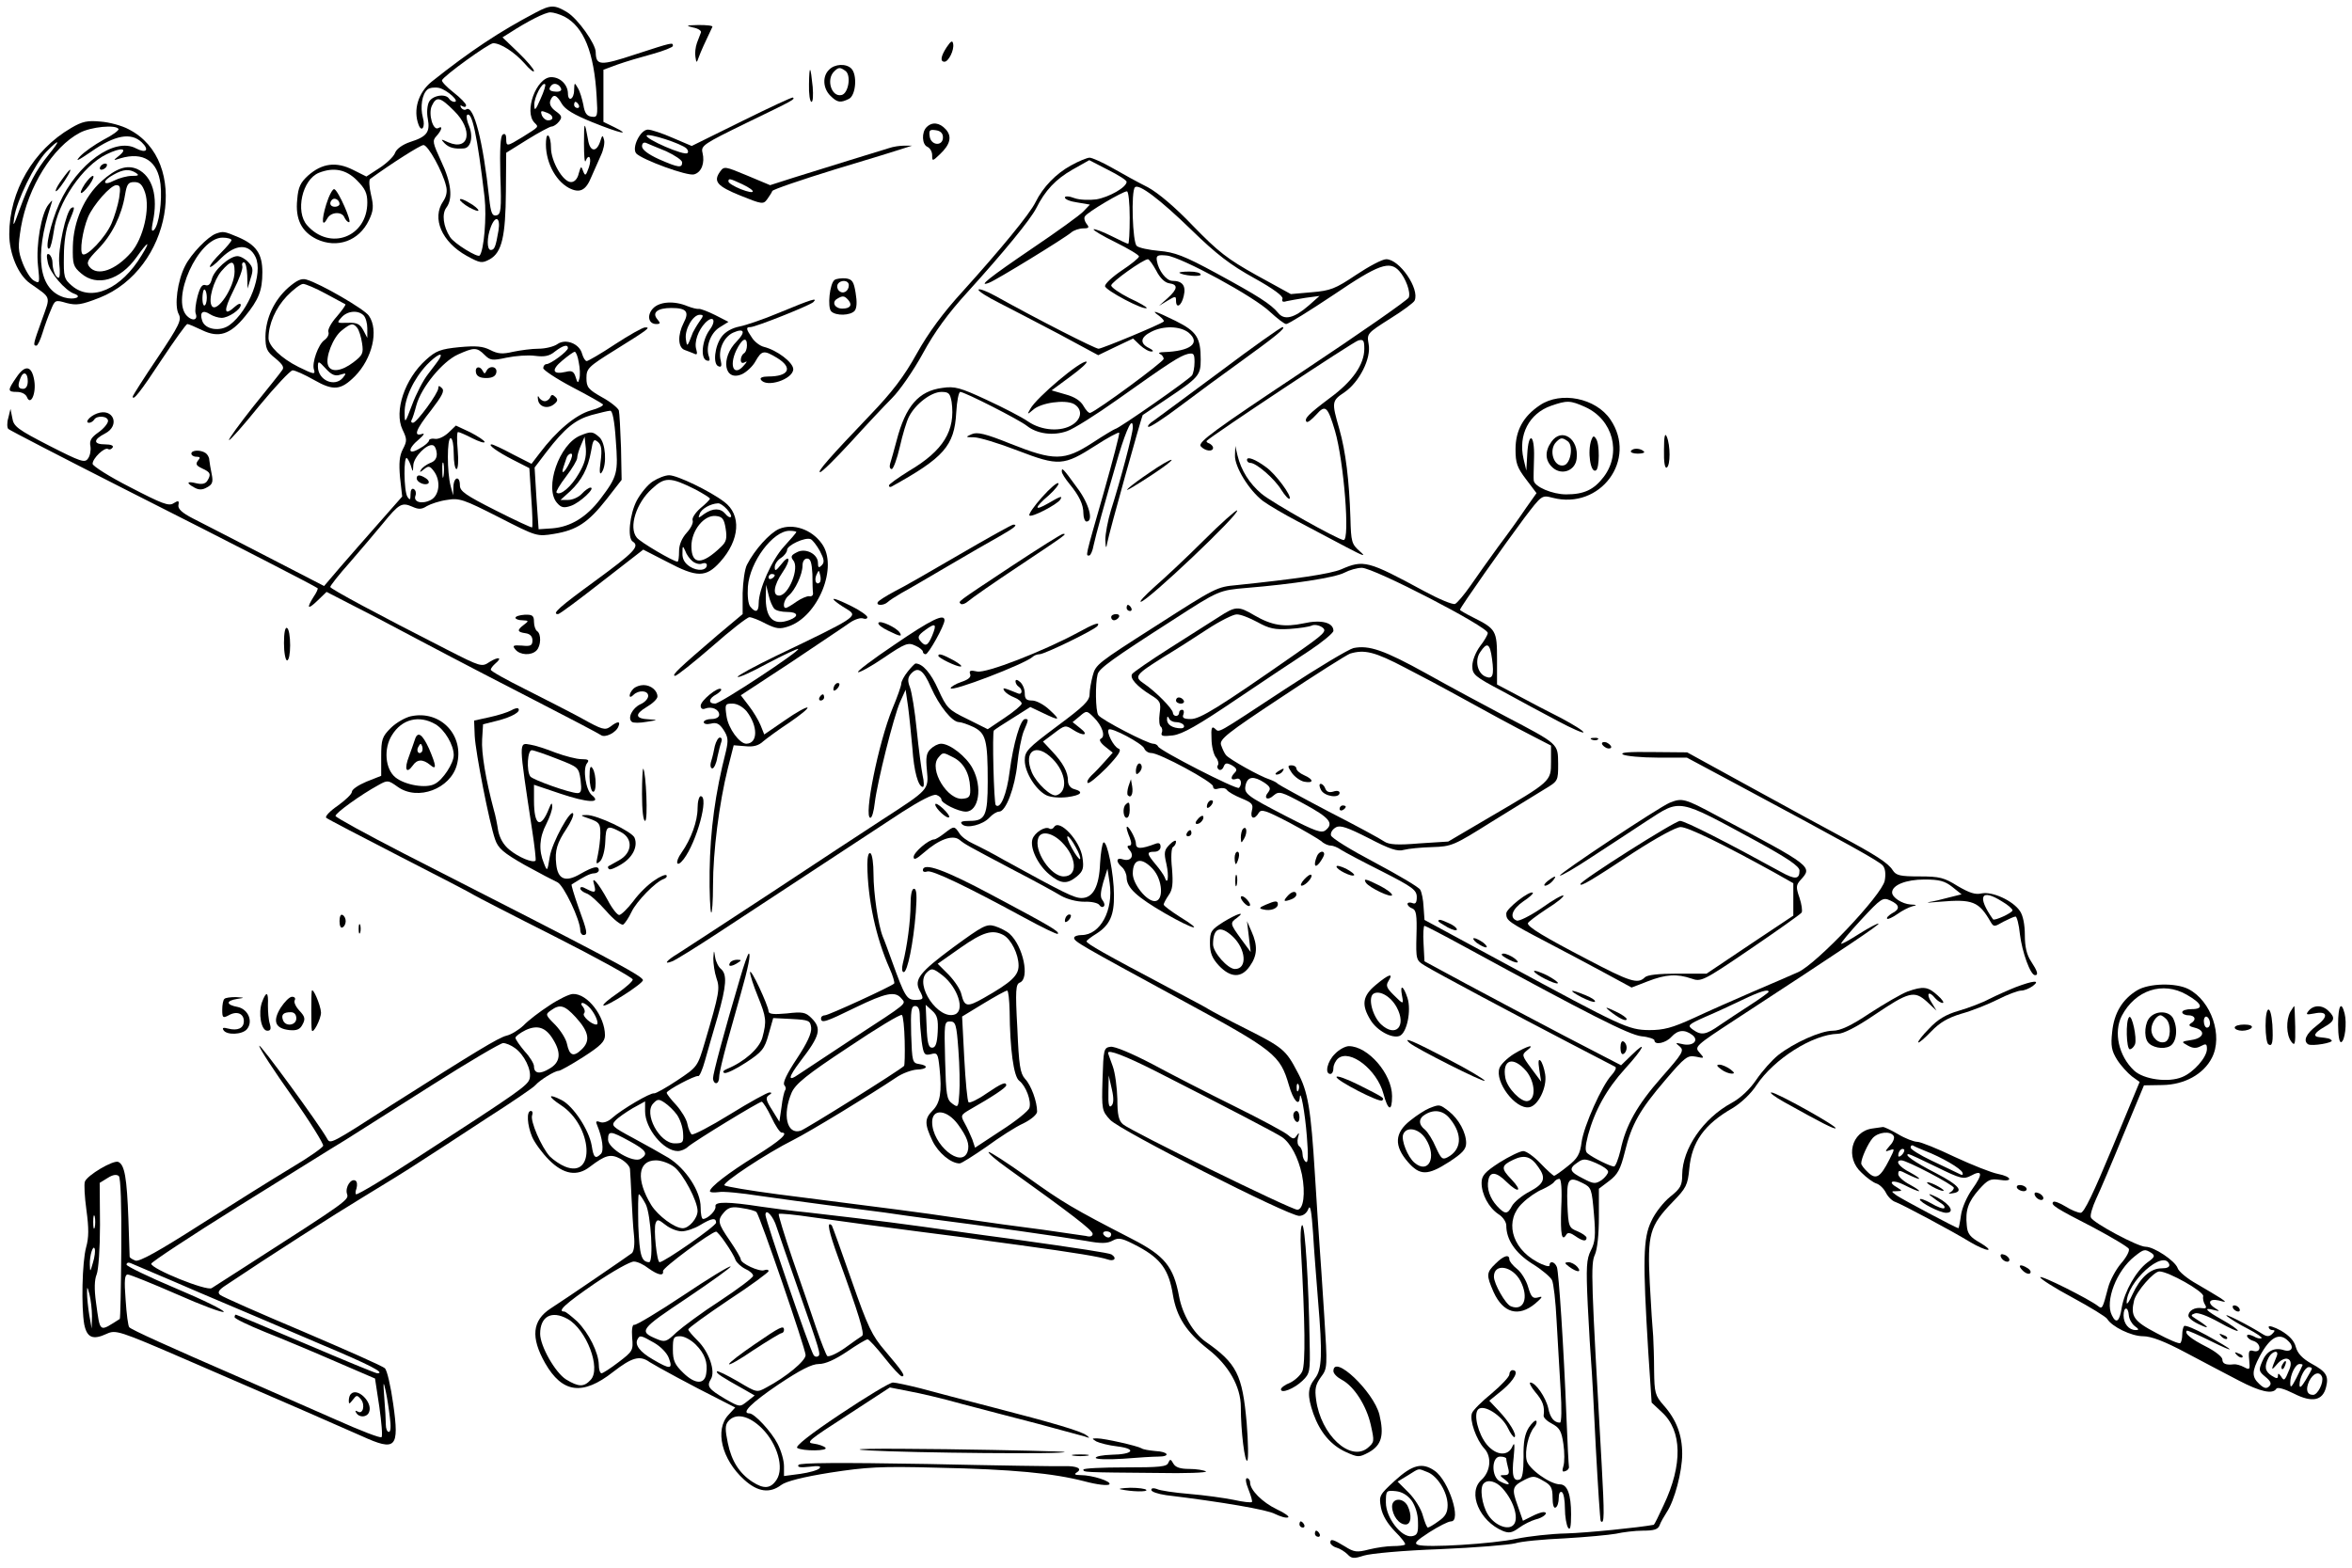 <?xml version="1.0" standalone="no"?>
<!DOCTYPE svg PUBLIC "-//W3C//DTD SVG 20010904//EN"
 "http://www.w3.org/TR/2001/REC-SVG-20010904/DTD/svg10.dtd">
<svg version="1.0" xmlns="http://www.w3.org/2000/svg"
 width="762pt" height="508pt" viewBox="0 0 762 508"
 preserveAspectRatio="xMidYMid meet">
<g transform="translate(0,508) scale(0.1,-0.1)"
fill="#000000" stroke="none">
<path d="M1735 5039 c-116 -61 -210 -123 -337 -224 -43 -35 -60 -91 -42 -139
10 -27 23 -7 14 23 -9 34 -3 76 15 91 7 6 24 8 38 5 27 -7 68 -45 49 -45 -6 0
-14 5 -17 10 -11 18 -54 11 -65 -10 -6 -11 -8 -36 -4 -55 8 -43 -3 -58 -57
-75 -24 -8 -44 -22 -49 -35 -4 -12 -27 -34 -50 -49 l-43 -28 -44 22 c-54 27
-100 21 -145 -19 -24 -22 -32 -37 -35 -77 -7 -64 14 -105 63 -129 66 -31 137
-6 169 61 15 31 16 45 7 83 -6 25 -7 48 -3 51 70 51 163 110 173 110 15 0 62
-86 73 -132 5 -18 1 -35 -9 -50 -38 -55 -5 -132 76 -177 44 -24 49 -25 75 -11
39 22 51 74 52 220 l1 125 69 43 c37 23 73 42 78 42 6 0 17 7 24 16 11 14 10
19 -11 34 -15 11 -21 23 -17 34 9 23 20 20 37 -10 11 -19 40 -36 99 -60 89
-36 130 -45 71 -16 l-35 17 0 85 0 84 46 17 c25 9 76 24 113 34 36 10 66 22
66 26 0 12 2 13 -121 -27 -115 -38 -128 -37 -129 7 0 27 -58 108 -92 129 -41
25 -54 25 -103 -1z m94 -13 c62 -33 96 -115 104 -259 4 -64 3 -68 -17 -65 -15
2 -22 12 -26 38 -4 19 -11 44 -18 55 -11 19 -11 18 -12 -7 0 -30 -20 -40 -20
-10 -1 28 -25 52 -54 52 -48 0 -90 -112 -54 -148 14 -14 15 -12 -39 -46 -51
-31 -53 -32 -53 -5 0 12 -4 18 -11 13 -8 -4 -10 -47 -8 -133 4 -111 2 -126
-13 -129 -13 -3 -18 8 -23 55 -20 186 -50 303 -74 289 -5 -4 -13 -1 -17 5 -4
8 -3 9 4 5 7 -4 12 -3 12 3 0 5 -18 24 -40 41 -23 18 -40 36 -38 40 5 14 152
120 166 120 24 0 69 -29 101 -65 17 -20 31 -31 31 -25 0 6 -23 33 -51 60 l-51
49 24 15 c57 37 114 66 131 66 10 0 30 -6 46 -14z m-78 -267 c-16 -37 -20 -40
-20 -19 -1 24 26 76 35 67 3 -2 -4 -24 -15 -48z m67 33 c2 -6 -6 -10 -17 -9
-22 1 -26 8 -14 21 9 9 26 3 31 -12z m-347 -71 c63 -62 50 -132 -19 -102 -24
11 -25 11 -12 -3 15 -15 32 -19 62 -17 23 1 32 37 18 72 -7 16 -10 32 -7 36
16 15 33 -64 57 -267 7 -63 -2 -171 -16 -188 -6 -8 -83 39 -96 60 -22 34 -27
75 -12 95 22 29 16 82 -17 151 -27 59 -29 66 -15 81 18 20 21 35 6 26 -17 -10
-33 46 -21 72 15 32 27 29 72 -16z m404 19 c3 -5 1 -10 -4 -10 -6 0 -11 5 -11
10 0 6 2 10 4 10 3 0 8 -4 11 -10z m-101 -26 c20 -8 21 -24 2 -24 -8 0 -16 7
-20 15 -6 17 -4 18 18 9z m-618 -218 c27 -27 34 -42 34 -72 0 -112 -121 -158
-195 -74 -39 44 -16 148 38 170 48 19 88 11 123 -24z m459 -163 c-9 -53 -13
-63 -25 -63 -13 0 -13 41 0 74 15 40 32 32 25 -11z"/>
<path d="M1490 4433 c0 -4 14 -16 30 -25 17 -9 30 -14 30 -10 0 4 -13 16 -30
25 -16 10 -30 15 -30 10z"/>
<path d="M1057 4418 c-16 -52 -14 -78 4 -45 12 21 48 22 55 2 4 -8 10 -15 15
-15 10 0 -35 103 -48 107 -5 2 -17 -20 -26 -49z m43 1 c0 -5 -7 -9 -15 -9 -15
0 -20 12 -9 23 8 8 24 -1 24 -14z"/>
<path d="M2245 4991 c17 -3 28 -11 26 -16 -2 -6 -8 -21 -13 -34 -5 -14 -7 -34
-5 -45 3 -21 4 -21 11 -1 6 17 21 50 44 98 2 4 -18 6 -45 6 -40 -1 -43 -2 -18
-8z"/>
<path d="M3067 4927 c-19 -29 -22 -47 -7 -47 13 0 32 38 28 58 -2 12 -7 10
-21 -11z"/>
<path d="M2686 4854 c-22 -21 -20 -60 4 -84 23 -23 33 -24 61 -10 22 12 27 78
7 98 -17 17 -54 15 -72 -4z m52 -3 c21 -13 11 -75 -12 -79 -32 -7 -50 50 -24
76 14 14 19 15 36 3z"/>
<path d="M2621 4808 c-1 -32 3 -58 8 -58 5 0 6 21 4 48 -7 70 -11 74 -12 10z"/>
<path d="M2403 4687 l-162 -80 -61 26 c-34 15 -70 27 -81 27 -24 0 -53 -58
-38 -77 18 -20 167 -75 188 -68 24 7 35 37 27 70 -6 23 4 29 141 96 155 75
159 77 152 83 -2 2 -77 -33 -166 -77z m-179 -88 c5 -5 7 -12 3 -15 -9 -10
-138 46 -132 57 6 8 112 -26 129 -42z m-66 -9 c28 -13 52 -29 52 -36 0 -19
-11 -18 -75 10 -35 16 -55 31 -55 42 0 9 5 14 13 11 6 -3 36 -15 65 -27z"/>
<path d="M230 4665 c-122 -71 -200 -205 -200 -344 0 -63 29 -132 67 -159 71
-50 67 -39 39 -118 -28 -78 -30 -84 -18 -84 4 0 13 19 20 42 7 23 19 56 27 74
13 32 14 33 51 22 32 -8 47 -6 106 17 233 92 295 444 95 546 -22 12 -63 23
-91 25 -42 4 -59 1 -96 -21z m154 -3 c2 -4 -19 -20 -49 -35 -29 -16 -63 -40
-76 -54 -17 -19 -7 -14 37 16 76 53 128 63 163 30 26 -25 15 -37 -18 -20 -70
38 -191 -50 -249 -179 -28 -62 -49 -155 -32 -145 4 2 10 27 14 54 12 94 94
214 171 251 49 24 72 20 39 -6 -18 -14 -18 -15 6 -7 74 22 121 -8 130 -84 6
-54 -5 -132 -21 -148 -8 -7 -9 0 -4 25 18 84 -1 149 -50 172 -34 15 -69 3
-117 -40 -55 -50 -90 -129 -92 -210 -1 -58 1 -66 27 -88 51 -44 126 -22 179
52 38 54 48 57 17 7 -66 -110 -163 -153 -226 -99 -26 22 -27 29 -26 97 0 44 7
89 17 111 18 43 20 51 7 44 -17 -11 -44 -134 -39 -181 3 -25 2 -45 -2 -45 -10
0 -20 26 -20 50 0 10 -5 22 -11 26 -8 4 -9 -4 -4 -27 6 -32 56 -91 86 -101 28
-10 -1 -21 -32 -12 -83 24 -99 132 -44 299 6 19 6 19 -8 2 -23 -28 -41 -131
-34 -197 6 -57 6 -60 -12 -50 -11 5 -27 31 -37 56 -16 41 -16 55 -6 118 23
131 103 260 191 306 36 19 116 27 125 12z m-227 -84 c-42 -52 -63 -93 -94
-178 -19 -53 -22 -58 -17 -25 8 55 66 173 104 213 44 45 48 40 7 -10z m283
-58 c12 -8 9 -10 -13 -10 -15 0 -41 -7 -57 -15 -38 -20 -40 -1 -2 19 32 18 51
19 72 6z m30 -64 c17 -52 -6 -149 -45 -194 -51 -58 -109 -78 -135 -47 -11 14
-7 22 28 58 45 46 76 109 87 175 6 35 10 42 30 42 18 0 26 -8 35 -34z m-84
-18 c-4 -23 -15 -60 -25 -83 -20 -45 -79 -107 -93 -99 -11 7 -1 76 17 120 17
40 73 104 92 104 13 0 14 -8 9 -42z"/>
<path d="M325 4540 c-3 -5 -2 -10 4 -10 5 0 13 5 16 10 3 6 2 10 -4 10 -5 0
-13 -4 -16 -10z"/>
<path d="M202 4500 c-25 -33 -30 -56 -6 -25 18 24 36 55 31 55 -2 0 -13 -13
-25 -30z"/>
<path d="M275 4484 c-24 -37 -13 -40 14 -4 12 17 17 30 12 30 -5 0 -16 -12
-26 -26z"/>
<path d="M1892 4615 c0 -38 2 -64 5 -57 11 27 21 10 11 -20 -10 -28 -12 -30
-19 -12 -6 17 -7 16 -14 -8 -4 -18 -14 -28 -25 -28 -26 0 -65 67 -65 112 0 37
-14 55 -16 21 -4 -62 28 -127 74 -152 35 -18 55 -9 73 36 9 21 23 52 31 70 8
17 13 40 10 50 -4 16 -6 16 -12 -4 -12 -38 -34 -36 -40 5 -11 62 -13 60 -13
-13z"/>
<path d="M3002 4668 c-17 -17 -15 -57 3 -64 8 -4 15 -15 15 -27 0 -20 1 -20
25 3 34 32 40 58 19 81 -20 22 -44 25 -62 7z m53 -33 c0 -30 -39 -27 -43 3 -3
20 0 23 20 20 15 -2 23 -10 23 -23z"/>
<path d="M2880 4600 c-14 -4 -72 -22 -130 -40 -58 -18 -139 -43 -180 -56 l-75
-24 -74 31 c-72 30 -75 31 -88 13 -23 -32 -10 -47 66 -78 70 -28 74 -29 87
-11 7 10 15 22 16 26 2 5 93 36 203 70 110 33 211 64 225 69 l25 8 -25 0 c-14
0 -36 -3 -50 -8z m-475 -117 c48 -23 44 -35 -5 -16 -22 9 -40 20 -40 25 0 11
4 10 45 -9z"/>
<path d="M3470 4544 c-48 -26 -91 -70 -115 -119 -19 -39 -115 -155 -235 -288
-65 -71 -112 -135 -150 -203 -41 -74 -79 -124 -151 -199 -130 -136 -173 -185
-162 -185 6 0 50 44 99 97 49 54 109 118 134 143 25 25 70 90 100 145 38 70
82 130 145 199 117 129 203 234 222 271 29 58 63 94 117 125 l55 31 60 -31
c34 -17 61 -34 61 -39 0 -18 -57 -50 -98 -57 -22 -3 -55 -2 -71 4 -18 7 -31 7
-31 2 0 -6 18 -13 40 -16 l41 -7 -21 -22 c-11 -12 -86 -66 -166 -120 -137 -93
-180 -127 -139 -111 22 8 244 144 266 163 8 7 26 13 39 13 18 0 20 3 10 15 -6
8 -9 19 -5 24 7 13 122 81 136 81 5 0 9 -38 9 -85 0 -47 -2 -85 -5 -85 -3 0
-28 12 -56 26 -28 14 -53 23 -56 21 -2 -3 30 -22 71 -42 42 -21 76 -41 76 -46
0 -5 -25 -25 -55 -45 -30 -20 -55 -43 -55 -51 0 -13 126 -80 135 -71 2 2 -23
17 -56 32 -32 16 -59 35 -59 41 0 11 104 85 119 85 4 0 16 -17 27 -37 12 -24
28 -39 42 -41 29 -4 28 -18 -5 -48 l-28 -25 28 17 c25 15 27 15 27 0 0 -28 18
-17 25 15 8 33 -4 49 -37 49 -19 0 -45 33 -50 65 -3 17 2 20 32 17 47 -5 285
-134 335 -183 23 -21 46 -39 52 -39 7 0 76 43 154 95 146 99 181 111 212 77
21 -23 38 -69 31 -86 -3 -8 -158 -116 -346 -241 -284 -189 -338 -228 -328
-241 14 -16 40 -19 40 -5 0 5 -6 11 -12 14 -7 2 -11 6 -8 9 18 18 476 322 491
325 16 4 19 0 19 -27 0 -51 -38 -106 -112 -160 -69 -52 -84 -67 -75 -77 4 -3
17 8 31 23 30 34 37 28 61 -52 29 -100 49 -355 28 -354 -18 1 -232 121 -266
150 -39 33 -66 75 -78 125 l-7 30 -1 -31 c-1 -37 45 -112 90 -147 19 -14 70
-44 114 -67 44 -23 114 -60 155 -82 57 -30 68 -34 46 -15 -27 24 -29 30 -31
109 -4 121 -15 214 -36 288 -25 87 -25 91 17 119 48 33 87 110 78 156 -6 34
-5 35 69 82 42 26 78 53 80 59 17 38 -49 134 -92 134 -13 0 -56 -23 -98 -51
-67 -45 -83 -51 -143 -56 l-68 -6 -111 61 c-95 53 -124 76 -205 159 -59 62
-114 108 -147 126 -30 15 -81 43 -114 62 -33 19 -67 34 -75 34 -8 0 -35 -11
-60 -25z m390 -209 c81 -79 127 -114 203 -156 63 -35 95 -59 92 -67 -3 -9 1
-12 13 -8 9 2 37 7 62 11 l45 6 -35 -31 c-47 -41 -79 -49 -99 -24 -24 29 -65
55 -201 129 -103 56 -135 68 -185 72 -33 3 -66 10 -72 16 -14 10 -19 178 -6
190 12 13 80 -38 183 -138z"/>
<path d="M700 4323 c-26 -9 -81 -66 -100 -104 -25 -48 -36 -130 -21 -157 10
-19 2 -36 -69 -142 -44 -65 -80 -122 -80 -125 0 -16 25 15 94 120 42 63 79
115 83 115 4 0 25 -9 48 -20 54 -26 91 -14 139 45 44 54 56 83 56 143 0 60
-20 88 -77 113 -47 20 -50 20 -73 12z m50 -21 c0 -4 -16 -23 -35 -42 -19 -19
-35 -38 -35 -44 0 -5 17 7 37 28 47 46 90 47 111 3 25 -53 -21 -173 -84 -220
-31 -23 -80 -15 -89 14 -9 27 2 36 25 21 11 -7 28 -12 38 -12 22 0 62 27 62
42 0 6 -8 4 -18 -5 -37 -34 -39 -15 -6 51 19 37 32 73 29 80 -2 6 0 12 5 12 6
0 10 -19 11 -42 l1 -43 10 33 c9 27 8 36 -7 52 -10 11 -26 20 -36 20 -25 0
-76 -45 -83 -75 -4 -16 -11 -22 -20 -19 -11 4 -18 -7 -26 -36 -6 -23 -9 -48
-6 -56 8 -21 -10 -26 -28 -8 -54 54 36 254 115 254 16 0 29 -4 29 -8z m10
-102 c0 -51 -58 -137 -74 -111 -12 19 6 82 31 112 32 37 43 37 43 -1z m-90
-85 c0 -14 -4 -25 -8 -25 -7 0 -8 31 -3 48 4 11 11 -3 11 -23z"/>
<path d="M3821 4196 c11 -9 69 -14 69 -6 0 6 -16 10 -37 10 -20 0 -34 -2 -32
-4z"/>
<path d="M934 4148 c-46 -41 -73 -99 -74 -158 0 -39 4 -49 32 -71 25 -21 30
-30 21 -40 -5 -8 -47 -60 -93 -117 -45 -57 -80 -105 -78 -108 3 -2 47 48 98
111 52 63 101 115 108 115 8 0 39 -14 69 -31 63 -36 87 -34 133 12 56 57 78
149 45 196 -14 21 -157 104 -202 117 -16 5 -31 -2 -59 -26z m122 -20 c32 -17
61 -33 63 -34 2 -2 -11 -20 -28 -40 -18 -20 -30 -42 -27 -50 3 -7 -3 -19 -13
-26 -20 -14 -41 -74 -34 -95 6 -18 -1 -16 -50 8 -56 28 -97 68 -97 93 0 46 23
98 59 136 21 22 45 40 53 40 8 0 41 -14 74 -32z m122 -70 c7 -7 12 -26 12 -42
l0 -31 -13 25 c-11 20 -20 25 -50 24 -36 -1 -37 -1 -21 17 19 22 54 25 72 7z
m-21 -40 c6 -7 13 -30 16 -50 5 -33 2 -39 -28 -62 -38 -29 -73 -34 -82 -10
-10 25 16 91 44 113 30 24 37 25 50 9z m-54 -152 c19 6 20 5 8 -10 -27 -32
-81 -8 -81 36 0 19 2 19 25 -6 19 -21 31 -26 48 -20z"/>
<path d="M2704 4173 c-16 -11 -24 -89 -11 -102 15 -15 62 -14 76 2 7 9 8 29 3
58 -6 37 -11 44 -32 47 -14 1 -30 -1 -36 -5z m46 -17 c0 -20 -19 -31 -32 -18
-6 6 -7 15 -4 21 10 16 36 13 36 -3z m-1 -49 c13 -16 5 -27 -20 -27 -24 0 -35
20 -18 31 19 12 25 11 38 -4z"/>
<path d="M3170 4141 c0 -5 30 -24 68 -43 37 -19 124 -64 194 -101 l126 -68 56
27 57 27 23 -22 c12 -11 29 -21 37 -20 8 0 4 5 -8 11 -31 15 -29 35 7 53 39
20 93 19 121 -3 40 -34 6 -60 -80 -63 -14 0 -20 -3 -13 -6 6 -2 12 -10 12 -16
-1 -10 -214 -167 -238 -175 -5 -1 -14 9 -22 23 -9 16 -28 29 -58 37 l-45 13
61 45 c34 25 57 46 52 48 -17 6 -163 -117 -182 -153 -11 -19 -10 -19 9 -3 25
23 103 34 132 19 28 -16 27 -47 -4 -67 -37 -24 -100 -20 -144 10 -20 14 -80
45 -134 70 -86 40 -104 45 -144 39 -77 -10 -119 -59 -148 -170 -8 -31 -18 -65
-21 -75 -3 -10 -1 -18 5 -18 5 0 17 32 26 71 9 40 22 84 30 99 21 41 72 80
105 80 24 0 28 -5 33 -32 13 -93 -26 -158 -138 -224 -35 -22 -65 -43 -65 -47
0 -5 3 -6 8 -4 170 94 204 132 210 240 2 37 8 67 13 67 14 0 191 -90 216 -110
33 -26 85 -33 130 -17 21 7 94 53 163 102 173 123 202 141 228 148 19 4 22 1
22 -26 0 -18 -4 -37 -8 -43 -7 -12 -239 -174 -249 -174 -2 0 -36 -20 -74 -45
-91 -59 -124 -59 -265 -3 -82 33 -108 39 -126 31 -21 -9 -20 -10 7 -10 17 0
80 -19 142 -43 133 -51 149 -50 252 16 40 26 74 44 77 42 2 -3 -21 -91 -51
-197 -61 -213 -58 -201 -46 -201 4 0 11 15 14 33 7 33 36 137 81 292 27 89 46
127 46 90 0 -21 -40 -172 -71 -269 -10 -33 -18 -76 -18 -95 1 -28 3 -30 6 -11
5 30 112 412 115 415 2 1 37 25 79 53 103 69 109 76 109 127 0 71 -13 91 -81
125 -67 33 -84 38 -53 16 10 -8 17 -16 14 -18 -12 -10 -200 -88 -211 -88 -11
0 -196 94 -336 172 -29 16 -53 24 -53 19z"/>
<path d="M2530 4069 c-52 -22 -113 -43 -134 -47 -25 -5 -46 -17 -58 -33 -23
-31 -29 -90 -10 -96 9 -4 11 2 7 19 -9 34 10 76 40 90 36 16 42 3 12 -28 -54
-54 -41 -133 18 -106 14 7 34 25 43 42 20 35 27 36 70 10 52 -32 38 -60 -29
-60 -18 0 -28 -4 -24 -10 17 -28 105 1 105 34 -1 22 -52 61 -95 72 -13 3 -31
17 -39 30 -19 28 -20 34 -5 34 17 0 192 70 204 81 16 16 -6 9 -105 -32z m-110
-108 c0 -11 -4 -23 -10 -26 -5 -3 -10 -13 -10 -21 0 -10 5 -12 13 -8 8 5 8 2
-2 -9 -32 -39 -50 -5 -26 47 19 39 35 47 35 17z"/>
<path d="M2115 4080 c-20 -22 -14 -50 11 -50 14 0 14 3 4 15 -19 22 0 37 45
37 49 0 59 -12 40 -48 -20 -39 -19 -80 3 -88 9 -3 23 -9 31 -12 9 -5 11 -1 7
13 -8 24 6 63 29 87 26 26 37 8 14 -23 -25 -34 -30 -92 -10 -99 10 -3 12 0 8
12 -12 31 5 77 34 95 l29 18 -43 22 c-24 12 -48 21 -53 20 -5 -1 -22 3 -37 9
-43 18 -91 15 -112 -8z m151 -42 c-9 -13 -18 -29 -21 -35 -19 -49 -19 -49 -23
-21 -4 31 23 78 45 78 13 0 13 -3 -1 -22z"/>
<path d="M1992 3964 c-45 -30 -87 -54 -91 -54 -5 0 -11 10 -15 23 -8 33 -53
51 -80 32 -11 -8 -39 -15 -61 -15 -22 0 -59 -5 -83 -10 -34 -8 -49 -7 -74 6
-24 12 -45 14 -100 9 -61 -6 -76 -12 -108 -41 -69 -62 -104 -167 -76 -226 15
-31 15 -37 1 -64 -11 -21 -13 -45 -9 -91 l7 -62 -74 -84 c-41 -46 -98 -112
-127 -145 l-52 -61 -188 97 c-103 53 -209 108 -237 122 -35 18 -49 31 -47 43
3 15 0 16 -16 6 -15 -10 -38 -1 -140 52 -67 34 -122 69 -122 76 0 18 39 55 50
48 5 -3 11 -1 15 5 4 6 -6 10 -24 10 -39 0 -40 15 -1 35 51 26 27 85 -26 65
-24 -9 -41 -30 -25 -30 5 0 13 5 16 10 9 15 45 12 45 -4 0 -8 -14 -25 -31 -37
-23 -16 -30 -27 -26 -45 2 -13 -1 -31 -8 -40 -10 -15 -24 -10 -126 42 -101 52
-115 62 -119 89 l-6 30 -7 -29 c-5 -16 -4 -32 0 -36 4 -4 172 -91 373 -193
380 -192 622 -317 629 -323 2 -2 -4 -15 -13 -28 -24 -38 -19 -43 13 -12 l29
28 169 -87 c92 -49 197 -104 233 -123 36 -19 157 -82 270 -140 113 -58 210
-109 217 -114 13 -10 50 8 57 29 7 17 -4 16 -27 -2 -17 -12 -27 -9 -90 26 -40
22 -123 64 -184 95 -62 31 -113 59 -113 64 0 4 7 13 15 20 24 20 10 23 -19 5
-25 -17 -28 -16 -138 40 -224 114 -378 197 -378 203 0 4 28 40 63 79 34 39 82
96 107 126 53 65 62 70 96 55 20 -9 30 -9 47 2 12 7 42 17 65 20 40 7 54 2
168 -56 123 -63 124 -63 179 -54 74 12 111 37 170 112 l49 63 -2 105 c-2 58
-5 112 -7 120 -3 8 -27 28 -55 43 -44 25 -50 32 -50 62 0 31 6 37 93 91 106
66 117 74 97 73 -8 0 -52 -25 -98 -55z m-152 -12 c0 -10 -56 -52 -70 -52 -5 0
-10 -6 -10 -13 0 -6 42 -34 93 -61 50 -26 96 -52 100 -56 4 -4 -13 -13 -39
-20 -49 -14 -111 -66 -166 -139 l-26 -34 -61 31 c-33 18 -64 32 -68 32 -15 0
18 -24 69 -50 l53 -27 6 -94 c4 -52 5 -96 3 -98 -1 -2 -55 23 -118 55 -97 49
-116 62 -116 81 0 33 -20 28 -21 -4 l-1 -28 -8 30 c-12 45 -12 155 0 155 6 0
10 -22 10 -50 0 -27 4 -50 9 -50 5 0 7 27 4 60 -3 33 -3 60 1 60 4 0 25 -9 46
-20 22 -11 40 -17 40 -12 0 4 -21 18 -46 31 l-47 22 -24 -23 c-14 -13 -33 -22
-44 -20 -10 2 -19 -1 -19 -5 0 -5 -13 -17 -30 -26 -39 -24 -41 -2 -2 30 15 13
19 20 10 17 -30 -10 -21 14 29 77 35 46 44 62 35 71 -9 9 -12 9 -12 0 0 -16
-70 -112 -82 -112 -5 0 -7 3 -5 8 3 4 10 26 16 49 16 58 84 141 134 164 53 24
62 24 87 -1 18 -18 25 -19 71 -9 29 6 70 9 92 6 31 -4 47 -1 65 14 26 20 42
24 42 11z m35 -46 c4 -19 5 -42 2 -53 -4 -16 -6 -15 -12 5 -6 19 -13 22 -32
17 -43 -10 -48 6 -12 36 19 16 37 29 41 29 4 0 10 -15 13 -34z m-451 12 c-4
-7 -21 -29 -37 -50 -16 -20 -39 -65 -52 -100 -23 -61 -24 -62 -24 -25 -1 45
29 109 72 155 31 32 55 44 41 20z m571 -264 c8 -106 6 -117 -50 -191 -45 -59
-96 -90 -155 -95 l-45 -3 -7 100 -6 100 38 50 c60 78 94 105 146 120 27 7 54
14 61 14 7 1 14 -32 18 -95z m-580 -43 c1 -15 -6 -26 -21 -31 -12 -5 -26 -15
-30 -22 -6 -10 -3 -9 9 1 15 12 19 12 32 -5 24 -31 19 -79 -9 -94 -29 -15 -58
-7 -50 14 3 8 1 17 -5 21 -7 4 -11 -3 -11 -17 0 -18 -2 -20 -10 -8 -12 19 -13
138 -1 125 5 -6 11 -19 14 -30 4 -15 5 -14 6 7 1 27 45 72 64 65 6 -2 11 -13
12 -26z m22 -73 c-2 -13 -4 -5 -4 17 -1 22 1 32 4 23 2 -10 2 -28 0 -40z"/>
<path d="M1542 3873 c2 -12 13 -18 33 -18 20 0 31 6 33 18 4 20 -23 24 -32 5
-5 -10 -7 -10 -12 0 -9 18 -26 14 -22 -5z"/>
<path d="M1743 3785 c3 -24 32 -32 53 -14 11 9 12 15 3 23 -8 8 -13 8 -16 -1
-3 -7 -11 -13 -18 -13 -7 0 -16 6 -19 13 -3 6 -5 3 -3 -8z"/>
<path d="M1881 3669 c-69 -27 -119 -171 -76 -219 13 -15 22 -17 45 -9 29 10
81 59 63 59 -5 0 -18 -9 -28 -20 -10 -11 -30 -20 -44 -20 l-25 0 31 28 c38 36
58 74 68 130 6 37 9 41 22 30 11 -9 14 -24 9 -63 -5 -35 -3 -46 4 -35 17 26
12 95 -8 113 -21 19 -27 20 -61 6z m-6 -124 c-24 -42 -60 -73 -72 -61 -3 2 11
26 31 52 20 26 36 53 36 60 0 7 5 25 12 41 l12 28 4 -38 c2 -28 -4 -50 -23
-82z m-30 35 c-16 -32 -28 -40 -20 -15 3 8 7 22 10 30 2 8 9 15 15 15 6 0 4
-12 -5 -30z"/>
<path d="M1350 3530 c0 -13 28 -25 38 -16 3 4 0 11 -8 16 -20 13 -30 12 -30 0z"/>
<path d="M3953 3876 c-106 -79 -203 -150 -215 -159 -13 -8 -21 -17 -18 -20 3
-4 49 26 102 66 53 40 140 104 193 142 115 83 154 114 140 115 -5 0 -97 -65
-202 -144z"/>
<path d="M53 3857 c-29 -42 -29 -47 2 -47 15 0 28 -7 32 -16 12 -31 31 11 24
53 -8 49 -30 52 -58 10z m37 -12 c0 -16 -6 -25 -15 -25 -16 0 -19 9 -9 34 9
25 24 19 24 -9z"/>
<path d="M4989 3767 c-54 -36 -79 -82 -79 -143 0 -44 5 -59 34 -97 l34 -45
-34 -48 c-18 -27 -58 -83 -89 -124 -30 -41 -71 -99 -91 -128 -21 -30 -43 -56
-50 -59 -8 -3 -53 16 -101 42 -181 98 -195 102 -268 70 -36 -15 -146 -31 -338
-51 -65 -6 -67 -7 -262 -132 -191 -122 -195 -125 -205 -162 -5 -19 -10 -46
-10 -60 0 -21 -20 -40 -105 -103 -96 -72 -105 -81 -105 -111 0 -39 36 -96 70
-113 15 -7 43 -9 68 -6 45 6 55 17 22 26 -12 3 -20 14 -20 27 0 28 -16 58 -52
96 l-29 31 36 27 c34 26 37 27 60 12 35 -23 55 -19 25 4 l-25 20 23 19 c22 19
23 19 46 -4 27 -27 39 -62 22 -69 -6 -3 -1 -13 14 -25 l25 -20 -25 -28 c-13
-15 -33 -36 -44 -46 -10 -10 -16 -20 -12 -24 3 -4 31 19 61 49 39 41 50 58 39
62 -16 6 -40 53 -32 62 9 8 108 -45 115 -61 3 -8 13 -15 22 -15 26 1 201 -94
201 -108 0 -9 7 -11 19 -7 11 3 22 1 26 -5 4 -6 25 -18 47 -27 34 -14 39 -19
34 -39 -7 -27 8 -32 22 -8 8 13 21 9 98 -31 49 -26 96 -54 105 -61 8 -8 22
-14 30 -14 8 0 23 -6 34 -14 11 -7 71 -39 133 -70 98 -50 112 -60 112 -83 0
-18 -4 -24 -15 -19 -8 3 -15 1 -15 -3 0 -5 7 -12 16 -15 12 -5 15 -21 13 -87
-2 -79 -1 -81 27 -98 39 -24 298 -162 469 -251 77 -40 144 -75 148 -77 5 -3
-1 -15 -12 -27 -31 -33 -90 -165 -97 -217 -5 -39 -13 -53 -45 -78 -21 -17 -41
-31 -44 -31 -3 0 -23 18 -44 40 -21 22 -46 40 -56 40 -10 0 -45 -17 -77 -37
-48 -31 -58 -43 -58 -66 0 -37 23 -80 54 -101 15 -9 26 -26 26 -37 0 -46 29
-89 84 -124 31 -19 59 -43 64 -53 5 -9 12 -69 15 -132 4 -63 9 -163 13 -223 4
-62 3 -107 -2 -107 -19 0 -32 16 -38 47 -8 35 -41 83 -58 83 -5 0 2 -14 16
-31 24 -28 31 -46 27 -76 -1 -7 12 -19 28 -27 24 -13 30 -24 36 -65 4 -27 4
-60 0 -72 -5 -16 -3 -20 6 -16 8 2 13 9 12 14 -1 5 -5 77 -8 159 -9 233 -25
471 -31 488 -7 18 -24 22 -24 5 0 -5 -19 0 -42 13 -83 46 -104 135 -45 190 17
17 46 37 64 44 17 8 34 18 38 24 3 5 11 10 17 10 6 0 9 -34 6 -95 -3 -88 2
-110 17 -85 4 7 14 5 28 -5 24 -17 37 -19 37 -6 0 5 -13 14 -29 21 -28 11 -30
15 -33 87 -3 84 3 93 50 69 28 -14 29 -19 36 -100 6 -70 4 -91 -10 -118 -14
-28 -16 -52 -10 -178 4 -80 9 -163 11 -185 2 -22 9 -146 15 -275 7 -129 14
-237 16 -239 12 -13 12 21 3 184 -34 598 -36 649 -22 679 8 18 13 66 13 121
l0 93 33 25 c28 21 37 38 51 94 22 90 48 136 131 233 64 75 72 81 99 76 28 -6
29 -6 12 13 -17 19 -14 22 116 107 363 237 468 308 464 311 -2 2 -29 -12 -61
-32 -31 -20 -58 -35 -60 -33 -2 2 27 37 65 78 65 70 70 73 94 62 31 -14 33
-28 5 -42 -11 -7 -18 -14 -15 -17 2 -3 17 4 33 15 15 11 37 22 48 25 17 4 16
5 -5 6 -28 2 -60 23 -60 39 0 24 45 42 105 42 48 0 66 -5 90 -24 l30 -24 -40
-10 c-22 -6 -51 -13 -65 -15 -14 -3 2 -2 35 1 106 9 126 1 164 -65 10 -17 12
-17 41 0 18 9 35 17 40 17 4 0 11 -26 14 -57 7 -58 34 -133 49 -133 12 0 8 13
-13 45 -14 21 -20 47 -20 85 0 34 -6 64 -16 78 -23 34 -90 64 -124 57 -21 -5
-40 2 -78 24 -43 27 -58 31 -123 31 -63 0 -76 3 -87 20 -14 23 -56 50 -172
112 -47 25 -177 96 -290 158 l-204 112 -112 1 c-77 1 -107 -1 -96 -8 9 -5 60
-10 112 -10 l95 0 170 -91 c347 -186 454 -245 465 -259 8 -9 10 -28 6 -49 -9
-46 -219 -268 -280 -296 -23 -10 -89 -39 -148 -64 -58 -25 -144 -63 -191 -85
-70 -32 -97 -39 -144 -39 -68 1 -85 9 -473 219 l-255 138 -3 42 c-1 23 -6 48
-11 56 -4 8 -70 47 -147 88 -76 40 -140 79 -142 88 -2 9 5 20 16 26 14 8 37 0
106 -35 69 -36 94 -44 114 -38 15 4 56 8 92 9 63 2 70 5 191 81 70 43 147 91
172 106 45 27 45 27 45 83 -1 66 4 62 -173 155 -66 35 -180 96 -253 137 -139
77 -187 93 -237 83 -16 -4 -115 -63 -220 -132 -233 -153 -213 -142 -229 -129
-10 9 -13 2 -11 -33 0 -24 7 -51 14 -60 7 -8 10 -20 7 -25 -4 -5 -2 -12 3 -15
5 -3 12 1 15 9 5 13 10 14 27 5 15 -9 18 -15 10 -23 -16 -16 -14 -27 4 -21 15
6 21 -16 9 -29 -8 -7 -257 121 -262 134 -2 5 -9 9 -16 9 -18 0 -169 78 -178
93 -9 14 -10 102 -2 132 5 19 46 49 244 176 150 97 149 96 240 104 147 12 284
33 315 49 17 9 42 16 57 16 39 0 408 -191 408 -211 0 -6 -11 -25 -25 -43 -14
-19 -25 -46 -25 -64 0 -28 7 -34 98 -82 53 -29 134 -73 180 -97 45 -24 82 -40
82 -36 0 5 -33 25 -72 46 -40 20 -103 53 -140 73 l-68 36 0 82 c0 92 -3 98
-77 135 -24 12 -43 23 -43 25 0 7 146 214 208 297 57 75 57 75 92 66 155 -40
276 124 187 254 -47 69 -160 92 -228 46z m147 -6 c90 -41 118 -149 60 -226
-32 -42 -64 -57 -122 -57 -45 0 -103 25 -105 45 -1 6 0 40 1 75 2 76 -18 85
-22 10 l-3 -53 -9 38 c-18 78 18 147 89 172 52 18 62 18 111 -4z m-302 -817
c7 -52 2 -66 -20 -57 -27 10 -37 52 -19 79 23 35 32 30 39 -22z m-281 -28 c56
-29 122 -64 147 -78 116 -64 210 -115 265 -143 l60 -31 0 -53 c0 -63 0 -63
-197 -178 l-136 -80 -94 -6 c-71 -6 -98 -4 -113 6 -11 8 -92 52 -180 97 -88
46 -162 87 -165 90 -3 4 -15 10 -26 14 -32 10 -130 65 -142 79 -5 6 -12 21
-16 33 -6 18 19 38 196 155 111 74 211 137 222 141 47 14 80 6 179 -46z
m-1143 -295 c44 -44 51 -106 13 -118 -17 -6 -65 39 -80 74 -29 70 14 98 67 44z
m686 -77 c19 -13 22 -19 13 -31 -17 -20 -2 -29 18 -10 17 14 24 12 98 -28 83
-45 97 -63 70 -85 -13 -11 -33 -4 -128 45 -131 68 -138 73 -131 103 7 26 26
28 60 6z m2390 -385 c19 -11 34 -24 34 -29 0 -8 -59 -35 -63 -29 -53 75 -39
101 29 58z m-1748 -143 c413 -225 539 -289 580 -294 23 -2 42 -9 42 -13 0 -17
37 -9 55 11 21 23 43 25 68 6 23 -18 1 -38 -34 -29 -22 5 -22 4 -7 -8 15 -13
10 -22 -58 -99 -81 -92 -117 -157 -134 -238 -7 -28 -16 -52 -21 -52 -11 0 -68
28 -85 42 -9 6 -9 21 1 60 22 80 60 149 120 215 61 67 74 96 21 44 l-34 -33
-183 95 c-101 53 -245 129 -319 169 l-135 73 -3 58 c-2 31 0 57 3 57 3 0 59
-29 123 -64z m992 -150 c0 -2 -26 -21 -57 -41 -32 -21 -77 -50 -100 -66 -47
-33 -61 -35 -89 -15 -18 13 -15 16 41 41 33 14 87 39 120 55 56 27 85 36 85
26z m-746 -568 c26 -36 19 -54 -28 -79 -25 -13 -50 -34 -57 -46 -15 -29 -23
-29 -49 -1 -23 25 -34 57 -28 84 5 29 26 27 59 -6 39 -38 53 -31 16 8 -35 36
-34 45 6 64 36 17 57 11 81 -24z m226 -15 c0 -6 -10 -19 -21 -27 -20 -13 -26
-13 -60 5 -44 22 -48 32 -18 52 18 13 25 13 60 -2 21 -9 39 -21 39 -28z"/>
<path d="M5026 3648 c-22 -31 -20 -61 4 -83 30 -27 74 -10 78 29 8 65 -49 102
-82 54z m52 3 c21 -13 11 -75 -12 -79 -32 -7 -50 50 -24 76 14 14 19 15 36 3z"/>
<path d="M5156 3655 c-14 -37 -3 -111 15 -99 11 7 12 85 0 102 -7 11 -10 10
-15 -3z"/>
<path d="M4185 2576 c9 -13 27 -26 40 -29 32 -6 32 7 0 21 -14 6 -25 16 -25
22 0 5 -7 10 -15 10 -14 0 -14 -3 0 -24z"/>
<path d="M4140 2580 c-9 -6 -10 -10 -3 -10 6 0 15 5 18 10 8 12 4 12 -15 0z"/>
<path d="M4280 2520 c11 -21 60 -28 60 -9 0 6 -9 8 -20 4 -13 -4 -22 -1 -26 9
-3 9 -10 16 -15 16 -6 0 -5 -9 1 -20z"/>
<path d="M4340 2459 c0 -5 5 -7 10 -4 6 3 10 8 10 11 0 2 -4 4 -10 4 -5 0 -10
-5 -10 -11z"/>
<path d="M5250 1685 c0 -15 4 -24 10 -20 6 3 10 12 10 20 0 8 -4 17 -10 20 -6
4 -10 -5 -10 -20z"/>
<path d="M5391 3622 c-1 -40 3 -61 9 -57 12 7 12 72 0 100 -6 14 -9 1 -9 -43z"/>
<path d="M5284 3619 c-3 -5 7 -9 22 -9 15 0 24 3 20 7 -11 11 -35 12 -42 2z"/>
<path d="M620 3610 c0 -5 7 -10 16 -10 13 0 14 -3 5 -13 -8 -11 -5 -16 14 -25
27 -12 30 -19 16 -41 -6 -9 -18 -11 -35 -7 -31 8 -34 1 -6 -14 14 -8 26 -8 41
1 17 9 20 17 15 42 -4 18 -7 39 -8 47 0 8 -6 18 -12 22 -16 11 -46 10 -46 -2z"/>
<path d="M4040 3590 c0 -6 5 -10 11 -10 19 0 78 -51 100 -87 12 -19 24 -32 27
-29 8 8 -45 80 -76 102 -35 26 -62 36 -62 24z"/>
<path d="M3725 3549 c-64 -43 -100 -75 -50 -44 69 42 129 85 120 85 -6 0 -37
-18 -70 -41z"/>
<path d="M3440 3552 c0 -6 11 -23 24 -39 33 -40 46 -68 46 -97 0 -14 5 -26 10
-26 24 0 8 59 -30 109 -47 65 -50 67 -50 53z"/>
<path d="M2115 3520 c-16 -10 -39 -38 -52 -62 -23 -44 -31 -122 -13 -133 24
-15 3 -36 -120 -126 -118 -86 -144 -109 -122 -109 5 0 68 47 142 105 l134 104
76 -39 c98 -52 127 -52 173 -1 64 71 70 153 13 195 -46 35 -152 86 -178 86
-13 0 -36 -9 -53 -20z m138 -26 c26 -14 47 -27 47 -30 0 -3 -14 -17 -31 -31
-16 -14 -28 -32 -25 -39 3 -8 -6 -26 -19 -40 -16 -18 -25 -39 -25 -60 0 -19
-2 -34 -5 -34 -13 0 -122 64 -132 78 -27 33 -2 112 49 158 42 39 59 39 141 -2z
m102 -64 c10 -11 16 -22 13 -25 -3 -3 -11 1 -18 10 -16 19 -40 19 -68 0 -20
-15 -21 -15 -15 0 5 16 35 33 59 34 6 1 19 -8 29 -19z m-4 -63 c5 -32 2 -43
-15 -59 -62 -60 -96 -59 -96 2 0 51 41 102 79 98 21 -2 27 -9 32 -41z m-107
-106 c9 -7 23 -11 31 -7 8 3 15 1 15 -5 0 -18 -30 -21 -55 -5 -17 11 -25 25
-24 44 0 24 1 25 9 7 4 -12 15 -27 24 -34z"/>
<path d="M3376 3469 c-25 -28 -44 -55 -41 -59 5 -9 90 35 100 51 9 14 0 11
-39 -12 -47 -27 -46 -15 2 26 20 18 34 36 31 39 -4 4 -27 -16 -53 -45z"/>
<path d="M3899 3328 c-57 -57 -129 -124 -159 -150 -30 -27 -50 -48 -44 -48 20
0 322 286 312 296 -3 2 -52 -41 -109 -98z"/>
<path d="M2524 3366 c-30 -13 -79 -67 -104 -116 -7 -13 -13 -55 -14 -92 l0
-68 -80 -67 c-126 -108 -152 -132 -139 -133 6 0 60 43 120 95 59 52 114 95
121 95 7 0 31 -9 53 -21 34 -17 46 -18 73 -9 97 32 163 195 108 269 -33 46
-93 66 -138 47z m56 -10 c0 -2 -18 -23 -40 -47 -40 -44 -82 -139 -82 -184 0
-28 -10 -32 -27 -11 -7 8 -10 35 -8 65 6 80 81 181 135 181 12 0 22 -2 22 -4z
m76 -61 c14 -27 16 -37 6 -47 -9 -9 -12 -8 -12 8 0 29 -41 50 -69 34 -18 -9
-20 -14 -11 -26 21 -24 -15 -114 -46 -114 -22 0 -17 34 11 75 29 42 24 63 -5
25 -16 -20 -20 -22 -20 -8 0 10 9 23 20 30 11 7 20 19 20 26 0 15 58 42 76 35
6 -2 20 -20 30 -38z m-24 -75 c0 -27 1 -56 2 -62 1 -7 -5 -12 -12 -10 -7 1
-26 -7 -42 -18 -15 -11 -31 -20 -34 -20 -12 0 -6 28 9 40 21 17 45 69 45 97 0
14 6 23 15 23 11 0 15 -13 17 -50z m24 -27 c-11 -11 -19 6 -11 24 8 17 8 17
12 0 3 -10 2 -21 -1 -24z m-146 23 c0 -3 -4 -8 -10 -11 -5 -3 -10 -1 -10 4 0
6 5 11 10 11 6 0 10 -2 10 -4z m-1 -109 c6 -6 24 -10 41 -10 35 0 40 -14 8
-26 -53 -20 -79 6 -77 79 l1 35 8 -33 c4 -19 13 -39 19 -45z"/>
<path d="M3110 3284 c-91 -53 -186 -108 -213 -121 -26 -14 -50 -29 -53 -34 -7
-12 19 -12 32 0 5 5 25 18 44 29 19 10 87 50 150 87 63 37 139 81 168 97 49
28 61 38 45 38 -5 0 -82 -43 -173 -96z"/>
<path d="M3275 3244 c-184 -122 -170 -112 -162 -121 4 -3 15 1 24 9 10 9 83
60 163 113 159 106 157 105 144 105 -5 0 -81 -48 -169 -106z"/>
<path d="M2712 3127 c9 -7 25 -17 35 -23 33 -21 25 -26 -234 -150 -68 -33
-123 -63 -123 -67 0 -5 43 14 96 43 53 28 98 49 100 47 7 -6 -252 -177 -269
-177 -24 0 -21 17 4 30 11 7 18 14 15 17 -9 9 -66 -37 -66 -54 0 -9 6 -13 15
-9 21 8 45 -3 45 -20 0 -8 -10 -14 -25 -14 -14 0 -25 -5 -25 -10 0 -6 10 -8
23 -5 18 5 28 0 41 -20 15 -23 16 -34 8 -69 -35 -137 -51 -256 -53 -389 -1
-70 2 -131 5 -134 3 -4 6 36 6 89 0 107 20 266 48 378 l19 75 37 -3 c27 -3 44
2 59 16 12 10 50 38 85 61 35 24 61 45 58 48 -3 3 -36 -15 -73 -41 l-67 -46
-12 30 c-7 17 -24 45 -38 63 l-26 34 163 107 c89 60 175 117 190 128 16 11 35
17 43 14 8 -3 14 -1 14 4 0 5 -22 21 -50 35 -52 26 -76 33 -48 12z m-293 -352
c37 -48 37 -104 -1 -105 -22 0 -58 49 -64 88 -6 40 -5 42 19 42 15 0 33 -10
46 -25z"/>
<path d="M3650 3110 c0 -5 5 -10 11 -10 5 0 7 5 4 10 -3 6 -8 10 -11 10 -2 0
-4 -4 -4 -10z"/>
<path d="M3949 3081 c-24 -15 -96 -61 -159 -101 -63 -40 -118 -78 -122 -84 -9
-13 15 -40 60 -68 31 -19 34 -24 29 -60 -3 -21 -1 -40 4 -43 4 -3 6 -12 3 -19
-4 -11 3 -13 36 -9 31 4 82 33 203 115 89 60 197 132 240 160 42 28 77 57 77
64 0 27 -40 37 -97 24 -62 -13 -102 -7 -159 26 -52 31 -61 30 -115 -5z m125
-17 c38 -21 56 -25 104 -22 31 2 64 7 72 11 9 4 24 1 34 -6 16 -12 8 -20 -91
-89 -245 -171 -305 -208 -335 -208 -23 0 -29 4 -24 15 3 8 1 15 -4 15 -6 0
-10 -4 -10 -10 0 -5 -4 -10 -10 -10 -5 0 -10 5 -10 10 0 13 -58 71 -94 95 -33
22 -27 29 62 85 37 22 101 63 142 90 41 27 85 49 96 49 12 1 42 -11 68 -25z
m-264 -324 c10 0 22 -4 25 -10 3 -5 0 -10 -9 -10 -27 0 -46 12 -45 29 0 10 2
11 6 4 2 -7 13 -13 23 -13z"/>
<path d="M3810 2810 c0 -5 7 -10 16 -10 8 0 12 5 9 10 -3 6 -10 10 -16 10 -5
0 -9 -4 -9 -10z"/>
<path d="M1670 3078 c0 -4 10 -8 23 -8 20 -1 21 -2 5 -14 -24 -18 -23 -24 5
-28 14 -2 22 -10 22 -23 0 -17 -6 -20 -34 -17 -29 2 -32 0 -21 -13 15 -18 51
-20 68 -3 15 15 16 54 2 63 -5 3 -10 17 -10 30 0 20 -5 24 -30 23 -16 -1 -30
-5 -30 -10z"/>
<path d="M3600 3080 c0 -5 4 -10 9 -10 6 0 13 5 16 10 3 6 -1 10 -9 10 -9 0
-16 -4 -16 -10z"/>
<path d="M2898 2991 c-70 -47 -123 -87 -118 -89 5 -2 43 19 84 47 68 46 78 50
101 39 14 -6 25 -15 25 -20 0 -4 4 -8 9 -8 9 0 61 93 61 110 0 23 -42 3 -162
-79z m122 29 c-14 -33 -22 -37 -39 -16 -9 11 -6 18 16 34 34 25 39 21 23 -18z"/>
<path d="M2846 3062 c-3 -5 11 -16 30 -25 40 -20 48 -21 39 -7 -10 16 -63 41
-69 32z"/>
<path d="M3490 3029 c-112 -60 -294 -131 -324 -125 -22 5 -27 3 -23 -8 4 -10
-5 -18 -29 -26 -18 -6 -34 -16 -34 -20 0 -14 239 78 265 101 5 5 15 9 23 9 16
0 181 80 188 92 9 14 -10 8 -66 -23z"/>
<path d="M920 2996 c0 -31 5 -56 10 -56 6 0 10 22 10 49 0 28 -4 53 -10 56 -6
4 -10 -15 -10 -49z"/>
<path d="M3040 2955 c0 -7 58 -35 72 -35 7 1 -3 9 -22 20 -35 19 -50 24 -50
15z"/>
<path d="M2941 2904 c-12 -15 -21 -32 -21 -39 0 -7 -13 -44 -29 -82 -45 -110
-94 -353 -71 -353 5 0 11 21 14 48 8 67 61 279 82 327 l18 40 8 -55 c4 -30 10
-91 14 -135 5 -75 19 -125 34 -125 4 0 4 17 -1 38 -4 20 -13 87 -19 147 -6 61
-16 122 -22 138 -8 20 -7 31 2 42 23 27 41 16 66 -42 27 -61 69 -113 91 -113
7 0 28 -7 47 -16 40 -20 46 -42 46 -177 0 -109 -8 -127 -57 -127 -27 0 -34 -3
-26 -11 15 -15 67 -2 89 22 9 10 23 19 31 19 22 0 51 78 59 155 4 39 13 85 20
104 17 40 17 41 5 41 -15 0 -38 -79 -50 -170 -9 -73 -30 -124 -45 -109 -6 6
-12 237 -6 242 3 3 30 21 61 40 l57 36 40 -19 c56 -27 60 -25 22 10 -18 17
-43 30 -56 30 -19 0 -24 5 -24 24 0 13 -7 29 -15 36 -9 8 -15 9 -15 2 0 -6 5
-14 10 -17 14 -9 12 -28 -2 -22 -49 20 -51 20 -44 8 5 -7 19 -16 32 -21 13 -5
24 -14 24 -20 0 -5 -25 -26 -55 -46 l-55 -37 -66 33 c-62 30 -67 36 -94 95
-24 54 -51 85 -74 85 -2 0 -14 -12 -25 -26z"/>
<path d="M2707 2863 c-4 -3 -7 -11 -7 -17 0 -6 5 -5 12 2 6 6 9 14 7 17 -3 3
-9 2 -12 -2z"/>
<path d="M2052 2848 c-7 -7 -12 -16 -12 -22 0 -6 5 -5 12 2 17 17 48 15 48 -3
0 -9 -11 -21 -25 -27 -26 -12 -43 -45 -28 -57 4 -4 26 -4 48 0 37 6 38 6 8 8
-45 2 -48 16 -8 40 19 11 35 26 35 34 0 19 -21 37 -45 37 -12 0 -26 -5 -33
-12z"/>
<path d="M2655 2820 c-3 -5 -1 -10 4 -10 6 0 11 5 11 10 0 6 -2 10 -4 10 -3 0
-8 -4 -11 -10z"/>
<path d="M1656 2778 c-11 -6 -42 -16 -70 -22 l-50 -11 2 -50 c3 -55 47 -280
66 -335 10 -29 26 -43 96 -83 47 -26 95 -51 106 -56 20 -9 74 -122 74 -156 0
-8 5 -15 10 -15 15 0 13 11 -16 90 -14 40 -24 73 -22 74 39 25 60 36 73 36 8
0 15 5 15 10 0 16 -18 12 -60 -12 -48 -28 -73 -18 -78 32 -5 44 3 69 33 114
14 21 24 43 22 49 -6 20 -69 -93 -76 -140 -8 -48 -8 -48 -19 -20 -17 41 -15
83 8 127 11 22 20 47 19 57 0 13 -3 12 -10 -6 -27 -69 -49 -58 -49 25 l0 51
86 -29 c86 -29 135 -32 102 -5 -20 15 -31 86 -16 104 8 10 4 13 -18 13 -16 0
-54 10 -84 21 -30 12 -67 24 -82 26 -38 7 -38 14 6 -277 8 -52 13 -96 11 -99
-9 -8 -55 11 -84 35 -20 16 -32 38 -37 62 -3 20 -9 51 -14 67 -26 97 -41 187
-38 229 l3 49 48 12 c46 12 76 29 66 39 -2 3 -13 0 -23 -6z m149 -157 c69 -27
70 -27 76 -69 4 -33 2 -42 -10 -42 -24 0 -145 43 -153 54 -13 19 -9 86 5 85 6
0 44 -13 82 -28z"/>
<path d="M1331 2759 c-18 -4 -48 -21 -65 -38 -28 -28 -31 -37 -31 -93 l0 -62
-48 -19 c-26 -11 -47 -25 -47 -33 0 -7 -21 -27 -46 -45 -25 -17 -42 -35 -37
-39 4 -4 112 -60 238 -125 127 -65 235 -121 240 -125 6 -4 124 -65 263 -135
138 -70 252 -133 252 -139 0 -6 -23 -26 -50 -45 -28 -19 -48 -36 -45 -39 7 -7
129 71 128 82 -1 14 -117 75 -776 411 -120 62 -219 116 -220 121 -1 9 82 69
139 100 30 17 32 16 63 -6 65 -46 170 -6 191 71 26 96 -53 179 -149 158z m80
-26 c30 -18 59 -67 59 -100 0 -26 -35 -80 -61 -93 -28 -16 -97 -4 -128 21 -33
27 -39 93 -11 137 32 52 88 66 141 35z"/>
<path d="M1344 2683 c-3 -10 -12 -34 -19 -54 -16 -41 -9 -59 12 -30 14 21 33
22 57 2 21 -18 20 -3 -4 53 -22 48 -37 58 -46 29z m22 -40 c-10 -10 -19 5 -10
18 6 11 8 11 12 0 2 -7 1 -15 -2 -18z"/>
<path d="M2316 2663 c-3 -16 -8 -38 -12 -50 -4 -13 -2 -23 4 -23 5 0 13 16 16
36 4 19 10 42 13 50 3 8 1 14 -5 14 -5 0 -12 -12 -16 -27z"/>
<path d="M5158 2683 c7 -3 16 -2 19 1 4 3 -2 6 -13 5 -11 0 -14 -3 -6 -6z"/>
<path d="M5190 2671 c0 -5 7 -11 15 -15 8 -3 15 -1 15 3 0 5 -7 11 -15 15 -8
3 -15 1 -15 -3z"/>
<path d="M3015 2653 c-14 -13 -16 -28 -12 -69 6 -63 7 -62 -143 -159 -58 -38
-222 -145 -365 -240 -143 -94 -277 -181 -297 -194 -40 -24 -50 -38 -20 -26 9
3 77 45 150 93 326 214 506 332 594 390 61 39 102 60 112 56 9 -3 16 -10 16
-15 0 -12 55 -39 79 -39 42 0 55 79 22 140 -20 38 -73 80 -102 80 -10 0 -25
-8 -34 -17z m73 -27 c34 -17 53 -52 55 -97 2 -29 -2 -35 -22 -37 -50 -8 -113
95 -81 133 15 18 15 18 48 1z"/>
<path d="M3687 2604 c-4 -4 -7 -14 -7 -23 0 -11 3 -12 11 -4 6 6 10 16 7 23
-2 6 -7 8 -11 4z"/>
<path d="M1910 2563 c0 -23 5 -45 10 -48 13 -8 13 55 0 75 -7 11 -10 4 -10
-27z"/>
<path d="M2080 2507 c0 -53 4 -87 10 -87 10 0 3 158 -6 169 -2 2 -4 -35 -4
-82z"/>
<path d="M3656 2532 c-4 -13 -5 -26 -2 -29 10 -11 18 4 14 29 l-4 23 -8 -23z"/>
<path d="M2260 2461 c0 -42 -21 -100 -52 -144 -23 -32 -16 -51 7 -21 42 55 83
204 55 204 -5 0 -10 -17 -10 -39z"/>
<path d="M3917 2483 c-4 -3 -7 -11 -7 -17 0 -6 5 -5 12 2 6 6 9 14 7 17 -3 3
-9 2 -12 -2z"/>
<path d="M5410 2479 c-33 -13 -361 -231 -356 -236 2 -3 49 24 103 60 54 35
133 87 177 116 113 73 97 76 359 -66 98 -54 137 -80 137 -94 0 -29 -14 -30
-61 -4 -171 94 -310 165 -326 165 -17 0 -323 -194 -323 -205 0 -9 36 12 172
102 76 49 138 83 153 83 24 0 138 -56 303 -147 l62 -35 0 -52 0 -53 -141 -94
-140 -94 -94 0 c-62 0 -98 -4 -106 -12 -23 -23 -49 -14 -188 59 -140 73 -191
104 -191 116 0 4 27 24 60 46 34 21 58 41 55 44 -3 3 -35 -15 -71 -41 -37 -25
-73 -43 -80 -40 -25 9 -15 37 21 62 20 13 34 26 31 28 -9 9 -86 -51 -86 -67 0
-23 5 -27 135 -95 61 -32 146 -77 190 -101 l81 -44 52 20 c59 23 95 25 142 9
31 -11 37 -9 191 96 88 60 163 113 166 118 3 5 0 27 -7 48 -12 34 -11 41 3 57
40 44 42 43 -269 208 -106 57 -114 59 -154 43z"/>
<path d="M3030 2473 c0 -12 38 -48 45 -41 3 2 -6 15 -20 28 -14 13 -25 19 -25
13z"/>
<path d="M3647 2473 c-11 -10 -8 -43 3 -43 6 0 10 11 10 25 0 26 -2 29 -13 18z"/>
<path d="M1910 2427 c31 -11 35 -16 35 -47 0 -19 -4 -51 -8 -70 -7 -31 -6 -33
8 -20 8 9 15 36 16 63 2 52 6 54 50 31 41 -21 38 -68 -6 -92 -16 -9 -32 -18
-34 -19 -2 -2 -2 -6 2 -9 3 -4 22 4 41 16 36 22 53 57 42 85 -7 20 -123 75
-156 74 -22 0 -20 -2 10 -12z"/>
<path d="M3880 2425 c-8 -9 -8 -15 -2 -15 12 0 26 19 19 26 -2 2 -10 -2 -17
-11z"/>
<path d="M3415 2400 c-4 -6 -10 -8 -15 -5 -14 9 -48 -13 -55 -34 -9 -28 17
-83 54 -114 38 -32 58 -33 90 -7 20 17 23 27 18 61 -7 54 -75 127 -92 99z m25
-49 c49 -49 53 -111 6 -111 -42 0 -98 84 -82 125 9 24 45 17 76 -14z m45 -16
c11 -19 17 -36 14 -39 -2 -2 -14 13 -26 35 -12 21 -18 39 -14 39 4 0 16 -16
26 -35z"/>
<path d="M3060 2380 c-14 -11 -29 -20 -33 -20 -18 0 -67 -42 -67 -57 0 -11 9
-7 33 14 49 43 93 59 115 42 20 -16 22 -17 177 -99 66 -34 135 -72 153 -83 20
-11 50 -19 75 -19 23 1 45 -4 49 -11 4 -6 10 -8 14 -4 4 3 2 12 -4 20 -8 9 -7
25 2 57 l14 45 7 -46 c13 -88 -30 -169 -91 -169 -13 0 -24 -4 -24 -9 0 -12 16
-21 345 -200 306 -166 322 -179 351 -278 14 -49 33 -70 35 -40 2 32 17 -47 23
-126 5 -62 4 -87 -3 -82 -6 3 -11 15 -11 25 0 10 -5 22 -10 25 -6 4 -8 16 -5
28 5 17 4 19 -4 7 -8 -12 -12 -12 -28 2 -10 9 -88 51 -173 93 -85 42 -206 104
-267 137 -67 35 -122 58 -135 56 -22 -3 -23 -8 -26 -105 -3 -99 -2 -103 25
-132 31 -34 577 -311 612 -311 13 0 25 9 30 23 6 15 10 -7 15 -78 3 -55 11
-152 16 -217 15 -178 13 -226 -10 -255 -24 -31 -25 -56 -5 -114 22 -61 57
-102 105 -124 40 -18 43 -18 75 -1 41 23 50 55 34 122 -19 75 -149 198 -149
141 0 -8 12 -20 27 -28 40 -21 80 -84 94 -146 12 -54 12 -56 -10 -75 -57 -46
-152 43 -167 156 -5 35 -2 49 15 73 22 29 22 32 11 204 -6 96 -13 197 -15 224
-2 28 -9 131 -15 230 -13 211 -22 268 -57 332 -37 71 -47 79 -168 140 -60 30
-114 59 -120 63 -5 4 -64 35 -130 70 -204 108 -265 142 -265 150 1 3 15 14 33
25 42 27 57 59 56 125 0 67 -22 177 -34 170 -4 -3 -9 -33 -11 -68 -3 -75 -23
-112 -60 -112 -24 0 -56 16 -249 122 -38 22 -85 46 -102 54 -18 8 -39 23 -45
34 -16 24 -17 24 -48 0z m684 -771 c228 -116 391 -201 410 -214 28 -20 52 -66
64 -121 12 -61 5 -114 -15 -114 -20 0 -542 256 -565 277 -14 12 -18 32 -18 82
-1 36 -7 84 -15 106 -8 22 -15 41 -15 43 -1 12 53 -8 154 -59z m-143 -112 c-8
-8 -11 4 -10 44 l1 54 10 -44 c7 -30 6 -47 -1 -54z m606 51 c-3 -8 -6 -5 -6 6
-1 11 2 17 5 13 3 -3 4 -12 1 -19z"/>
<path d="M3650 2398 c0 -4 4 -18 10 -32 7 -18 6 -26 -1 -26 -8 0 -8 -5 1 -15
16 -19 3 -37 -21 -30 -23 8 -25 -7 -4 -25 8 -7 15 -22 15 -34 1 -33 32 -62
125 -116 94 -54 131 -62 46 -10 -28 18 -51 35 -51 39 0 3 7 17 16 30 13 18 15
37 11 87 -4 36 -2 66 3 69 6 4 10 11 10 18 0 6 -9 2 -20 -9 -18 -18 -20 -26
-11 -64 9 -41 4 -72 -6 -42 -3 7 -16 26 -29 41 -29 35 -30 41 -4 41 12 0 20 7
20 16 0 11 -5 14 -16 10 -48 -18 -64 -18 -64 1 0 17 -29 67 -30 51z m85 -134
c32 -35 36 -104 6 -104 -27 0 -71 56 -71 89 0 49 28 55 65 15z"/>
<path d="M4027 2394 c-4 -4 -7 -17 -7 -28 1 -19 1 -20 11 -3 11 19 8 43 -4 31z"/>
<path d="M3845 2380 c-3 -5 -1 -10 4 -10 6 0 11 5 11 10 0 6 -2 10 -4 10 -3 0
-8 -4 -11 -10z"/>
<path d="M2810 2278 c1 -113 28 -237 72 -336 11 -24 17 -46 15 -49 -10 -10
-213 -103 -224 -103 -7 0 -13 -4 -13 -10 0 -17 15 -12 111 35 99 48 129 54
149 30 16 -19 26 -11 -155 -129 -82 -54 -162 -107 -177 -117 -37 -26 -35 -11
5 42 64 83 70 106 36 140 -19 19 -29 21 -80 15 -43 -4 -59 -2 -59 7 -1 19 -59
144 -60 126 0 -8 11 -43 25 -77 28 -69 29 -81 15 -134 -10 -36 -59 -79 -115
-102 -12 -5 -15 -10 -8 -13 7 -2 38 13 70 34 52 34 60 44 73 91 l15 53 60 -3
c56 -3 60 -5 63 -28 2 -18 -13 -50 -46 -100 -32 -48 -47 -79 -41 -86 5 -6 6
-13 3 -16 -3 -4 -9 -28 -12 -55 l-7 -48 -24 39 c-20 31 -21 40 -10 47 10 6 10
9 2 9 -7 0 -65 -32 -128 -71 -63 -39 -119 -68 -124 -65 -4 3 -11 18 -14 34 -3
16 -20 43 -36 61 -17 18 -31 36 -31 40 0 8 92 57 102 54 4 -2 14 21 22 50 8
28 26 92 41 142 29 102 31 137 11 155 -8 6 -17 24 -19 38 -4 25 -4 25 -6 -4 0
-17 4 -45 10 -63 12 -34 10 -48 -37 -207 -24 -81 -24 -81 -90 -125 -36 -24
-70 -43 -75 -42 -11 3 -105 -52 -136 -80 -13 -12 -29 -17 -39 -13 -13 5 -15 2
-9 -11 17 -41 22 -82 12 -92 -18 -18 -24 -13 -30 27 -9 51 -59 127 -97 147
-45 23 -47 13 -3 -16 103 -67 114 -241 13 -199 -15 6 -37 21 -49 33 -27 30
-64 115 -57 133 3 8 1 14 -4 14 -15 0 -12 -46 4 -84 8 -19 33 -53 55 -75 47
-47 91 -54 132 -22 50 38 67 43 99 26 16 -9 30 -23 31 -33 1 -9 3 -51 5 -92 2
-41 5 -97 8 -123 3 -29 0 -52 -7 -58 -13 -10 -210 -145 -263 -179 -60 -39 -65
-94 -18 -177 56 -98 122 -106 220 -29 62 48 87 55 119 32 22 -14 138 -77 224
-120 l53 -27 -22 -24 c-45 -48 -22 -144 51 -210 44 -40 83 -45 120 -17 16 12
71 26 159 40 117 18 163 21 345 16 245 -5 378 -18 478 -44 41 -11 76 -15 81
-10 9 9 -54 30 -94 30 -18 0 -21 3 -11 9 19 12 0 21 -41 20 -18 -1 -218 2
-444 7 -286 5 -413 4 -417 -3 -5 -8 7 -9 35 -6 30 4 40 2 33 -5 -5 -6 -34 -14
-62 -18 l-53 -7 0 32 c0 18 -9 50 -21 73 -20 39 -75 98 -91 98 -28 0 6 34 93
93 72 48 109 67 132 67 21 0 52 14 91 40 32 22 62 40 67 40 4 0 29 -27 55 -60
26 -33 51 -60 56 -60 13 0 2 16 -54 82 -43 50 -56 77 -109 229 -33 95 -62 175
-64 178 -18 17 -10 -20 21 -105 67 -184 86 -247 77 -253 -5 -3 -31 -21 -57
-40 -26 -18 -51 -29 -56 -25 -4 5 -20 45 -35 89 -15 44 -49 145 -77 224 -27
79 -47 145 -45 147 2 3 53 -2 113 -11 123 -17 210 -29 334 -45 47 -6 117 -15
155 -20 39 -6 120 -17 180 -25 184 -25 259 -38 283 -46 22 -8 32 4 13 16 -9 5
-100 19 -321 50 -58 8 -121 16 -140 19 -242 34 -264 37 -522 67 -51 5 -120 14
-153 19 -104 16 -150 17 -147 1 3 -13 -24 -40 -40 -41 -5 0 -8 17 -8 38 0 52
-48 125 -104 160 -25 15 -77 44 -116 65 -67 36 -71 40 -56 56 8 9 34 27 56 40
l40 22 0 -32 c0 -56 60 -129 106 -129 10 0 25 6 33 14 22 19 230 146 239 146
4 -1 18 -23 31 -50 13 -28 28 -50 33 -50 25 0 -2 -25 -84 -76 -89 -55 -148
-101 -148 -114 0 -4 12 -5 28 -3 15 3 74 -3 132 -12 58 -8 157 -22 220 -30 63
-8 147 -19 185 -24 39 -6 106 -15 150 -21 152 -19 440 -60 503 -71 49 -9 69
-9 87 1 20 11 31 8 84 -20 72 -39 98 -75 111 -156 12 -71 43 -120 114 -176 67
-52 106 -122 106 -187 0 -79 13 -182 21 -174 4 4 3 59 -2 122 -14 157 -32 193
-134 264 -39 28 -74 87 -85 146 -18 97 -47 132 -152 186 -194 100 -224 118
-340 201 -66 47 -122 83 -125 81 -3 -3 24 -26 59 -51 208 -149 277 -202 278
-214 0 -8 -8 -11 -22 -7 -13 2 -75 11 -138 20 -121 16 -124 16 -290 40 -100
15 -192 27 -570 75 -91 12 -168 25 -173 29 -8 8 137 104 223 147 52 26 251
147 333 202 20 14 51 25 67 26 35 1 40 13 8 18 -22 3 -23 8 -26 96 -2 77 0 92
13 92 10 0 15 -10 15 -34 0 -18 3 -54 6 -80 6 -43 9 -47 30 -42 21 6 23 2 28
-46 8 -76 2 -112 -22 -136 -27 -27 -27 -44 -1 -99 19 -39 60 -73 88 -73 6 0
45 25 87 54 41 30 95 65 120 76 26 13 44 29 44 38 0 32 -19 85 -39 106 -16 18
-20 44 -25 164 -7 124 -5 143 8 148 33 13 11 118 -33 158 -10 9 -32 20 -48 25
-27 8 -39 1 -135 -69 -108 -80 -127 -104 -109 -139 15 -28 14 -31 -14 -31 -27
0 -34 11 -75 125 -12 33 -25 69 -30 80 -15 38 -30 141 -30 203 0 33 -4 64 -10
67 -6 4 -10 -11 -10 -37z m441 -228 c25 -14 49 -62 49 -99 0 -32 -23 -54 -113
-105 -53 -30 -62 -29 -72 11 -3 16 -22 44 -41 64 l-36 36 74 52 c73 51 103 60
139 41z m-197 -131 c49 -39 73 -113 40 -126 -53 -20 -132 95 -92 135 16 16 21
15 52 -9z m217 -116 c1 -122 13 -212 31 -225 22 -17 40 -66 33 -88 -3 -10 -44
-43 -91 -73 l-85 -56 -9 27 c-6 15 -17 39 -25 53 -13 24 -13 26 18 44 72 41
116 70 117 78 0 13 -15 7 -65 -27 -27 -19 -53 -31 -57 -28 -4 4 -10 68 -14
143 l-7 135 69 42 c38 23 72 42 77 42 4 0 7 -30 8 -67z m-233 -67 c-2 -37 -7
-51 -18 -51 -12 0 -16 16 -18 70 l-3 69 21 -19 c17 -15 20 -29 18 -69z m-107
-29 c1 -42 0 -79 -2 -81 -15 -15 -319 -205 -335 -210 -45 -14 -60 52 -29 124
13 28 48 57 183 146 92 62 170 109 174 105 4 -3 8 -41 9 -84z m174 -29 c4 -51
5 -115 3 -141 -3 -46 -4 -47 -23 -33 -18 13 -20 28 -23 140 -3 120 -3 126 16
126 18 0 21 -9 27 -92z m-912 -210 c10 -14 19 -40 20 -59 2 -31 0 -34 -27 -34
-50 0 -102 98 -69 130 13 14 18 14 36 2 12 -8 30 -25 40 -39z m911 -32 c29
-40 38 -64 31 -87 -19 -58 -115 22 -115 95 0 45 48 41 84 -8z m-1064 -54 c55
-30 61 -41 36 -57 -24 -15 -106 33 -106 62 0 30 8 29 70 -5z m145 -84 c29 -23
75 -110 75 -142 0 -24 -28 -56 -48 -56 -26 0 -80 40 -102 75 -50 82 -44 145
15 145 18 0 45 -10 60 -22z m-93 -120 c17 -34 26 -188 11 -188 -25 1 -31 22
-35 118 -1 56 -1 102 2 102 3 0 13 -15 22 -32z m359 -26 c11 -12 159 -443 159
-463 0 -19 -63 -71 -127 -105 -31 -17 -31 -17 -93 20 -35 20 -65 35 -67 32 -5
-5 17 -19 89 -59 l33 -19 -24 -19 c-24 -19 -24 -19 -70 7 -56 33 -62 42 -48
65 16 25 -6 89 -43 125 -16 16 -30 32 -30 36 0 5 59 47 130 95 72 47 130 90
130 94 0 5 -6 6 -14 3 -16 -6 -76 22 -76 35 0 5 -16 32 -35 60 -40 58 -42 67
-18 94 14 15 26 18 58 12 22 -3 43 -9 46 -13z m65 -48 c7 -21 38 -111 69 -199
73 -208 75 -214 65 -220 -5 -3 -11 -1 -14 4 -14 22 -155 435 -156 454 0 24 26
-5 36 -39z m-307 -14 c14 0 41 9 59 20 38 23 52 25 52 8 0 -11 -168 -128 -183
-128 -9 0 -20 108 -13 126 5 14 9 13 32 -5 15 -12 38 -21 53 -21z m142 -38
c14 -20 29 -45 32 -55 4 -9 18 -22 32 -29 14 -6 25 -16 25 -22 0 -6 -48 -42
-107 -81 -59 -38 -122 -85 -142 -103 -31 -30 -37 -32 -63 -21 -60 25 -55 31
98 133 80 54 144 100 141 102 -3 3 -72 -39 -154 -94 -81 -54 -153 -97 -158
-95 -6 2 -9 -14 -7 -41 4 -42 2 -45 -44 -80 -26 -20 -51 -36 -55 -36 -5 0 -9
12 -9 28 -1 39 -32 102 -70 140 -19 17 -37 32 -42 32 -24 0 3 25 99 91 59 40
116 72 127 71 11 0 32 -10 47 -22 31 -22 50 -26 47 -9 -3 10 156 127 172 128
3 0 17 -16 31 -37z m1249 28 c0 -5 -4 -10 -9 -10 -6 0 -13 5 -16 10 -3 6 1 10
9 10 9 0 16 -4 16 -10z m-1761 -274 c61 -34 109 -160 75 -197 -22 -24 -39 -24
-80 1 -35 22 -84 108 -84 148 0 56 37 77 89 48z m280 -77 c21 -12 42 -33 48
-50 14 -37 4 -37 -52 -4 -42 24 -60 48 -49 66 7 13 11 12 53 -12z m135 -6 c29
-29 40 -58 34 -94 -5 -36 -36 -35 -74 2 -28 27 -34 40 -34 76 0 39 2 43 24 43
13 0 35 -12 50 -27z m215 -272 c50 -50 72 -128 47 -166 -19 -29 -41 -31 -78
-7 -43 28 -68 68 -80 126 -9 43 -9 58 1 70 24 29 68 19 110 -23z"/>
<path d="M2445 724 c-44 -30 -82 -59 -83 -64 -2 -6 34 14 79 45 46 30 87 55
91 55 4 0 8 5 8 10 0 17 -12 11 -95 -46z"/>
<path d="M4000 2300 c0 -11 2 -20 4 -20 2 0 6 9 9 20 3 11 1 20 -4 20 -5 0 -9
-9 -9 -20z"/>
<path d="M4266 2304 c-11 -28 -6 -39 9 -20 8 11 15 23 15 28 0 14 -18 9 -24
-8z"/>
<path d="M4330 2272 c0 -10 50 -35 57 -28 3 2 -9 12 -26 21 -17 8 -31 12 -31
7z"/>
<path d="M2990 2260 c0 -5 6 -7 14 -4 15 6 129 -49 315 -150 57 -31 106 -55
108 -52 7 7 -26 26 -212 125 -155 83 -225 108 -225 81z"/>
<path d="M2120 2227 c-19 -12 -50 -42 -68 -67 -19 -25 -40 -45 -46 -45 -6 0
-23 21 -37 48 -31 57 -55 84 -44 50 7 -26 3 -28 -26 -13 -12 7 -19 7 -19 1 0
-5 9 -12 20 -16 11 -3 39 -29 64 -57 24 -28 49 -47 55 -44 6 4 18 22 27 41 16
34 78 98 105 107 8 3 11 8 8 12 -3 3 -21 -4 -39 -17z"/>
<path d="M4002 2225 c0 -16 2 -22 5 -12 2 9 2 23 0 30 -3 6 -5 -1 -5 -18z"/>
<path d="M4225 2230 c-10 -11 -13 -20 -8 -20 13 0 38 29 31 35 -3 3 -13 -4
-23 -15z"/>
<path d="M5014 2225 c-10 -8 -14 -15 -8 -15 6 0 17 7 24 15 16 19 9 19 -16 0z"/>
<path d="M4425 2220 c10 -16 85 -52 85 -40 0 5 -18 19 -40 30 -44 22 -54 25
-45 10z"/>
<path d="M2950 2148 c0 -52 -11 -135 -25 -190 -4 -16 -3 -28 3 -28 12 0 31 93
39 193 4 55 3 77 -6 77 -7 0 -11 -20 -11 -52z"/>
<path d="M4170 2175 c-14 -16 -10 -18 14 -9 9 3 16 10 16 15 0 14 -16 11 -30
-6z"/>
<path d="M4020 2172 c0 -5 7 -15 15 -22 8 -7 15 -8 15 -2 0 5 -7 15 -15 22 -8
7 -15 8 -15 2z"/>
<path d="M4100 2148 c-21 -9 -22 -12 -7 -15 23 -6 47 3 47 17 0 12 -8 12 -40
-2z"/>
<path d="M1100 2095 c0 -15 4 -24 10 -20 6 3 10 12 10 20 0 8 -4 17 -10 20 -6
4 -10 -5 -10 -20z"/>
<path d="M3457 2113 c-4 -3 -7 -11 -7 -17 0 -6 5 -5 12 2 6 6 9 14 7 17 -3 3
-9 2 -12 -2z"/>
<path d="M3963 2092 c-39 -25 -43 -30 -43 -68 0 -32 7 -49 29 -73 38 -40 73
-41 100 -2 25 35 26 67 6 112 l-15 34 6 -50 6 -50 -31 42 c-36 50 -37 52 -13
69 30 23 -1 13 -45 -14z m30 -46 c44 -41 49 -106 8 -106 -23 0 -71 54 -71 80
0 53 23 63 63 26z"/>
<path d="M4660 2095 c0 -2 14 -11 30 -20 17 -9 30 -12 30 -7 0 5 -11 14 -25
20 -28 13 -35 14 -35 7z"/>
<path d="M1162 2070 c0 -14 2 -19 5 -12 2 6 2 18 0 25 -3 6 -5 1 -5 -13z"/>
<path d="M4784 2025 c11 -8 25 -15 30 -15 6 0 2 7 -8 15 -11 8 -25 15 -30 15
-6 0 -2 -7 8 -15z"/>
<path d="M2397 1908 c-51 -172 -87 -307 -87 -322 0 -9 5 -16 10 -16 6 0 10 9
10 21 0 11 12 61 26 112 14 51 34 121 44 157 24 84 33 130 26 130 -3 0 -16
-37 -29 -82z"/>
<path d="M4880 1975 c33 -19 50 -18 26 0 -11 8 -27 15 -35 15 -10 -1 -7 -6 9
-15z"/>
<path d="M2365 1960 c-8 -13 5 -13 25 0 13 8 13 10 -2 10 -9 0 -20 -4 -23 -10z"/>
<path d="M4970 1933 c1 -10 71 -45 77 -39 3 2 -13 14 -36 26 -23 11 -41 17
-41 13z"/>
<path d="M4458 1889 c-44 -36 -48 -65 -18 -114 21 -35 70 -61 94 -52 24 9 39
82 26 123 -13 40 -25 46 -18 9 6 -31 5 -31 -28 2 -22 22 -25 30 -15 45 16 26
1 22 -41 -13z m67 -73 c33 -61 -3 -100 -51 -55 -28 27 -43 87 -24 99 20 12 56
-9 75 -44z"/>
<path d="M6530 1881 c-25 -10 -63 -27 -85 -38 -22 -12 -67 -29 -98 -38 -42
-12 -69 -28 -97 -58 -22 -22 -38 -43 -35 -45 2 -2 21 14 42 36 28 29 54 44 97
57 33 9 86 30 118 46 31 16 66 29 76 29 10 0 27 7 38 15 26 20 2 18 -56 -4z"/>
<path d="M6924 1871 c-48 -29 -75 -74 -81 -135 -5 -45 -2 -61 16 -90 12 -19
34 -43 48 -54 l25 -18 -88 -212 c-62 -149 -92 -212 -103 -212 -9 0 -31 9 -50
21 -18 11 -36 18 -39 14 -9 -9 8 -20 127 -81 62 -33 116 -65 118 -71 3 -7 -9
-29 -26 -48 -16 -19 -35 -54 -41 -77 -18 -69 -19 -71 -33 -60 -28 22 -187 102
-187 93 0 -5 47 -35 105 -66 57 -31 108 -62 112 -69 15 -25 78 -56 116 -56 26
0 69 -16 140 -54 56 -30 133 -70 171 -90 69 -36 109 -45 121 -26 4 6 27 -1 57
-16 59 -30 93 -23 104 21 9 36 1 50 -47 76 -30 17 -45 33 -51 54 -5 20 -21 37
-48 53 -22 12 -40 18 -40 12 0 -5 5 -10 12 -10 9 0 9 -3 0 -12 -9 -9 -17 -10
-30 -2 -47 30 -134 74 -117 59 11 -9 42 -28 68 -41 27 -14 47 -28 44 -30 -3
-3 -15 -1 -26 6 -13 6 -21 7 -21 1 0 -5 9 -13 20 -16 26 -8 27 -39 2 -33 -16
5 -18 0 -15 -29 3 -32 2 -33 -17 -23 -11 6 -26 10 -33 9 -26 -3 -37 2 -37 16
0 8 -24 27 -52 41 -49 25 -72 43 -63 52 1 2 36 -13 76 -33 89 -44 81 -33 -12
18 -36 20 -69 34 -73 30 -3 -3 -6 -16 -6 -28 0 -12 -3 -24 -6 -27 -3 -4 -38
11 -77 32 -75 39 -85 55 -73 106 8 30 64 94 82 94 29 0 144 -65 142 -80 -2 -8
1 -21 6 -28 6 -10 3 -13 -10 -11 -23 4 -44 -8 -44 -25 0 -7 17 -20 38 -29 34
-16 28 -7 -15 20 -16 10 -16 12 -2 17 9 4 41 -8 77 -28 34 -19 62 -32 62 -28
0 4 -23 20 -50 35 -54 30 -64 42 -27 32 19 -5 20 -4 5 5 -28 17 -22 33 10 26
25 -7 26 -6 7 7 -11 7 -46 28 -77 46 -31 17 -60 41 -63 52 -8 23 -76 69 -104
69 -25 0 -171 78 -177 95 -3 7 5 34 17 60 12 25 52 119 88 207 l67 161 60 1
c71 1 133 35 160 88 37 71 -2 185 -76 223 -41 21 -128 19 -166 -4z m160 -14
c51 -29 57 -47 17 -47 -17 0 -31 -4 -31 -10 0 -5 9 -10 20 -10 22 0 27 -15 8
-26 -9 -6 -5 -10 12 -14 37 -9 31 -34 -10 -40 -34 -5 -34 -6 -12 -18 16 -9 27
-10 42 -2 17 9 20 8 20 -9 0 -27 -43 -76 -80 -91 -45 -19 -125 -8 -156 21 -50
47 -67 124 -40 177 44 84 133 113 210 69z m76 -93 c0 -8 -4 -14 -10 -14 -5 0
-10 9 -10 21 0 11 5 17 10 14 6 -3 10 -13 10 -21z m-190 -744 c13 -9 11 -14
-13 -31 -37 -28 -74 -94 -83 -146 -7 -46 -18 -54 -32 -25 -23 45 15 145 74
191 30 24 33 24 54 11z m58 -37 c2 -9 -7 -13 -25 -13 -36 0 -69 -30 -94 -84
-10 -23 -19 -35 -19 -28 -1 67 120 176 138 125z m-131 -165 c1 -13 10 -28 19
-35 14 -10 15 -13 3 -13 -22 0 -39 21 -39 47 0 30 15 30 17 1z m517 -84 c20
-19 11 -37 -15 -29 -31 10 -56 -3 -70 -37 -12 -28 -11 -32 11 -50 17 -14 20
-22 12 -30 -9 -9 -17 -7 -32 7 -25 23 -25 41 1 90 34 63 64 79 93 49z m-38
-49 c-19 -46 -19 -49 0 -27 27 33 57 21 41 -16 -15 -37 -17 -38 -27 -22 -7 10
-10 11 -10 2 0 -10 -4 -10 -20 0 -22 14 -25 30 -10 59 12 22 35 26 26 4z m84
-28 c0 -1 -9 -20 -20 -42 -16 -31 -20 -35 -20 -16 0 27 17 61 30 61 6 0 10 -1
10 -3z m30 -12 c0 -2 -9 -19 -20 -37 -14 -23 -20 -28 -20 -15 0 23 18 57 30
57 6 0 10 -2 10 -5z m33 -27 c6 -18 -14 -58 -29 -58 -20 0 -25 17 -13 44 13
27 34 34 42 14z"/>
<path d="M6966 1784 c-17 -16 -21 -61 -8 -80 12 -18 50 -26 72 -14 22 12 27
58 10 91 -13 23 -53 25 -74 3z m52 -6 c17 -17 15 -67 -3 -74 -21 -8 -45 14
-45 40 0 21 17 46 30 46 3 0 11 -5 18 -12z"/>
<path d="M6898 1784 c-12 -11 -9 -104 2 -104 6 0 13 7 17 16 7 20 -10 98 -19
88z"/>
<path d="M7395 659 c-4 -6 -5 -12 -2 -15 2 -3 7 2 10 11 7 17 1 20 -8 4z"/>
<path d="M6180 1867 c-19 -7 -74 -39 -122 -70 -61 -41 -96 -57 -120 -57 -39 0
-126 -39 -177 -79 -20 -16 -52 -52 -71 -80 -21 -31 -52 -60 -80 -75 -92 -50
-159 -148 -160 -232 0 -35 -5 -45 -39 -72 -21 -17 -49 -52 -61 -79 -27 -55
-28 -127 -10 -423 l11 -165 33 -31 c66 -60 68 -170 6 -301 -16 -35 -30 -63
-32 -64 -48 -9 -216 -26 -283 -28 -49 -1 -121 -9 -160 -17 -80 -17 -294 -30
-321 -20 -14 5 -6 13 37 41 30 19 61 35 70 35 35 0 -7 132 -53 164 -40 28 -72
20 -129 -32 -50 -46 -52 -49 -45 -87 5 -26 21 -52 45 -77 21 -21 36 -40 33
-43 -3 -3 -21 -5 -39 -5 -19 0 -54 -5 -78 -11 -39 -10 -48 -9 -78 10 -38 23
-47 26 -47 12 0 -5 9 -13 20 -16 11 -3 27 -13 36 -22 13 -14 21 -14 52 -4 21
7 131 17 247 21 116 5 225 14 244 19 18 6 90 13 160 16 69 4 144 11 166 15 22
5 62 10 88 10 36 0 49 4 54 18 3 9 14 28 23 42 25 37 50 131 50 189 0 61 -19
111 -60 157 -28 32 -30 41 -31 112 0 42 -2 93 -3 112 -2 19 -7 96 -11 171 -8
160 -1 186 74 264 44 45 49 55 54 108 8 87 49 144 140 196 28 17 60 47 78 75
57 85 182 164 263 166 18 0 61 22 117 60 114 77 131 81 172 44 l31 -29 -17 28
c-18 28 -8 38 13 12 7 -8 18 -15 24 -15 6 0 -2 12 -17 25 -31 28 -46 30 -97
12z m-1556 -1557 c33 -12 66 -66 66 -107 0 -24 -7 -37 -29 -52 -16 -12 -32
-21 -35 -21 -3 0 -10 17 -16 38 -5 21 -26 55 -46 75 l-36 36 33 20 c40 25 32
23 63 11z m-51 -92 c12 -17 21 -44 21 -70 1 -36 -2 -43 -20 -46 -34 -5 -84 60
-84 109 0 39 1 40 32 37 20 -2 38 -13 51 -30z"/>
<path d="M4510 198 c1 -29 22 -58 44 -58 18 0 21 31 6 61 -15 27 -50 25 -50
-3z"/>
<path d="M1010 1868 c-2 -10 -2 -116 0 -125 2 -19 30 34 30 56 -1 24 -28 86
-30 69z"/>
<path d="M5123 1849 c22 -11 41 -18 44 -15 4 3 -10 13 -30 21 -51 21 -59 18
-14 -6z"/>
<path d="M849 1833 c-13 -36 -3 -93 17 -93 11 0 13 6 8 23 -4 12 -6 39 -6 60
2 44 -5 47 -19 10z"/>
<path d="M1780 1822 c-31 -20 -69 -49 -84 -65 -16 -15 -41 -30 -55 -33 -27 -7
-99 -51 -370 -223 -200 -129 -201 -129 -211 -111 -26 47 -220 312 -220 301 0
-8 48 -81 106 -163 58 -82 103 -155 101 -161 -3 -7 -49 -39 -103 -71 -55 -33
-186 -115 -293 -183 -136 -87 -199 -122 -212 -118 -10 4 -19 9 -19 13 0 4 -2
59 -4 122 -5 133 -12 176 -33 185 -17 6 -100 -43 -108 -64 -3 -8 -1 -49 5 -92
8 -59 8 -89 -1 -121 -13 -48 -16 -194 -6 -250 9 -43 28 -51 73 -30 29 13 38
11 255 -83 331 -143 507 -220 572 -249 110 -50 121 -38 101 104 -8 58 -20 110
-27 116 -6 7 -127 60 -267 120 -140 59 -260 112 -267 118 -9 8 -5 16 20 32
140 94 351 229 447 287 63 38 144 88 180 112 36 23 133 86 215 140 83 53 155
102 160 109 14 16 62 46 75 46 5 0 41 20 80 45 56 36 70 50 70 70 0 62 -57
136 -104 134 -11 0 -46 -17 -76 -37z m132 -9 c19 -22 30 -53 20 -53 -16 0 -47
28 -40 36 4 4 3 13 -3 21 -7 7 -7 13 -2 13 6 0 17 -8 25 -17z m-47 -29 c43
-47 49 -77 19 -105 -26 -25 -39 -20 -47 18 -3 16 -20 43 -38 62 -32 32 -33 34
-14 47 29 21 44 17 80 -22z m-72 -74 c26 -43 22 -73 -13 -93 -31 -19 -50 -16
-50 8 0 8 -13 30 -30 48 -16 19 -30 39 -30 44 0 5 15 16 33 25 39 18 66 9 90
-32z m-125 -26 c30 -21 55 -71 48 -99 -6 -22 -29 -39 -355 -250 -112 -73 -199
-125 -207 -125 -3 0 -3 9 1 19 3 11 2 22 -3 25 -15 9 -34 -21 -28 -42 7 -20 8
-20 -332 -238 -50 -32 -98 -63 -106 -68 -15 -11 -196 62 -196 79 0 5 127 89
281 185 155 96 311 194 348 216 36 23 163 103 281 178 118 75 222 136 230 136
9 0 26 -7 38 -16z m-1275 -651 c-1 -124 -3 -226 -5 -227 -68 -43 -63 -47 -77
54 -6 43 -5 73 2 90 6 14 11 84 11 161 l-1 136 26 16 c17 11 29 12 36 6 6 -6
9 -96 8 -236z m-86 70 c-3 -10 -5 -2 -5 17 0 19 2 27 5 18 2 -10 2 -26 0 -35z
m-6 -115 c-9 -31 -9 -31 -10 -6 -1 30 11 67 16 51 2 -6 0 -26 -6 -45z m344
-96 c116 -49 292 -124 392 -167 162 -68 214 -95 185 -95 -5 0 -109 43 -231 95
-123 52 -225 95 -227 95 -2 0 -4 -4 -4 -8 0 -5 44 -26 98 -48 53 -21 156 -64
227 -95 l130 -56 14 -92 c7 -50 11 -95 7 -98 -3 -4 -68 21 -144 55 -75 33
-216 95 -312 137 -237 103 -354 156 -361 164 -4 3 -9 43 -12 89 -5 64 -3 82 7
82 7 0 79 -29 159 -64 81 -36 149 -61 152 -57 2 5 -67 39 -155 76 -88 37 -160
72 -160 77 0 6 6 8 13 5 6 -3 107 -45 222 -95z m-347 -77 l-1 -40 -8 45 c-4
25 -7 56 -7 70 0 23 1 22 8 -5 4 -16 8 -48 8 -70z m965 -327 c4 -29 3 -48 -3
-48 -6 0 -10 11 -10 24 0 12 -2 52 -5 87 -4 52 -3 56 4 24 5 -22 11 -61 14
-87z"/>
<path d="M1137 563 c-4 -3 -7 -13 -7 -22 0 -12 2 -11 13 3 12 16 14 16 26 2
15 -18 7 -51 -10 -40 -8 4 -9 3 -5 -4 10 -17 36 -15 42 3 12 31 -38 80 -59 58z"/>
<path d="M727 1843 c-4 -3 -7 -19 -7 -35 0 -26 2 -28 21 -18 26 15 49 6 49
-19 0 -23 -20 -32 -51 -24 -15 4 -20 3 -15 -5 10 -17 61 -15 76 3 21 25 4 65
-30 72 -38 7 -39 20 -2 26 26 4 26 4 -4 6 -17 0 -34 -2 -37 -6z"/>
<path d="M909 1814 c-27 -44 -17 -67 29 -72 23 -2 34 2 42 18 10 18 8 26 -10
45 -12 13 -19 28 -15 34 3 6 0 11 -9 11 -8 0 -24 -16 -37 -36z m51 -34 c0 -23
-35 -28 -43 -6 -7 18 1 26 25 26 11 0 18 -7 18 -20z"/>
<path d="M5215 1804 c30 -24 55 -36 55 -26 0 4 -17 16 -37 25 -32 15 -35 15
-18 1z"/>
<path d="M7420 1801 c-14 -27 -13 -74 3 -96 12 -16 14 -10 13 48 -1 37 -2 67
-3 67 -1 0 -7 -9 -13 -19z"/>
<path d="M7480 1805 c-11 -13 -8 -14 18 -9 43 9 47 -10 7 -40 -34 -26 -44 -49
-27 -60 12 -7 84 5 76 13 -6 6 -11 7 -39 10 -23 2 -18 14 15 33 34 19 37 30
14 52 -20 20 -48 20 -64 1z"/>
<path d="M7575 1760 c0 -36 4 -59 10 -57 12 4 19 61 11 93 -11 43 -21 25 -21
-36z"/>
<path d="M7340 1756 c0 -30 4 -57 9 -60 13 -9 16 7 13 64 -5 67 -22 64 -22 -4z"/>
<path d="M7240 1750 c0 -5 11 -10 24 -10 14 0 28 5 31 10 4 6 -7 10 -24 10
-17 0 -31 -4 -31 -10z"/>
<path d="M4566 1701 c18 -17 244 -131 244 -123 0 4 -53 36 -119 70 -111 58
-148 74 -125 53z"/>
<path d="M4325 1665 c-25 -24 -34 -65 -15 -65 6 0 10 8 10 19 0 10 7 24 15 31
38 32 126 -36 147 -114 15 -56 28 -60 28 -8 0 72 -78 162 -140 162 -11 0 -32
-11 -45 -25z"/>
<path d="M4905 1665 c-21 -13 -43 -34 -47 -46 -16 -44 51 -134 96 -127 29 4
59 65 52 107 -3 19 -10 39 -15 44 -7 7 -8 -3 -4 -29 l6 -39 -32 43 c-31 42
-31 44 -14 58 30 23 1 15 -42 -11z m40 -56 c29 -36 32 -92 4 -97 -21 -4 -66
42 -72 75 -11 60 25 72 68 22z"/>
<path d="M5576 1615 c10 -8 26 -14 34 -14 11 0 10 3 -4 14 -11 8 -27 15 -35
15 -11 0 -10 -4 5 -15z"/>
<path d="M4330 1590 c0 -12 140 -84 148 -76 8 8 6 9 -75 50 -40 20 -73 32 -73
26z"/>
<path d="M5780 1509 c120 -67 163 -89 167 -85 6 6 -191 116 -208 116 -8 0 11
-14 41 -31z"/>
<path d="M4631 1489 c-13 -5 -41 -23 -62 -40 -51 -40 -53 -82 -8 -134 39 -45
64 -45 134 0 43 28 55 41 55 61 0 34 -24 78 -56 103 -30 23 -30 23 -63 10z
m68 -36 c40 -50 36 -99 -9 -123 -17 -9 -21 -5 -38 32 -10 24 -26 49 -35 57
-22 17 -22 37 1 50 30 18 60 12 81 -16z m-79 -65 c36 -58 8 -114 -37 -76 -22
18 -44 73 -37 92 11 28 53 19 74 -16z"/>
<path d="M4190 1466 c0 -8 5 -18 10 -21 6 -3 10 3 10 14 0 12 -4 21 -10 21 -5
0 -10 -6 -10 -14z"/>
<path d="M6065 1423 c-67 -10 -88 -94 -34 -143 16 -16 38 -32 48 -35 10 -3 24
-16 31 -30 7 -14 21 -27 31 -30 20 -7 180 -92 244 -131 22 -13 47 -24 55 -24
8 0 -3 10 -25 23 -32 18 -41 29 -43 56 -5 49 4 76 40 117 28 31 36 35 65 31
46 -8 42 10 -4 19 -21 4 -84 29 -140 55 -56 27 -111 49 -121 49 -11 0 -40 11
-63 25 -24 14 -46 24 -49 23 -3 0 -18 -3 -35 -5z m70 -24 c4 -5 -1 -20 -12
-31 -17 -20 -17 -21 0 -15 16 6 16 4 -2 -31 -29 -57 -43 -66 -69 -41 -12 11
-22 24 -22 29 0 17 22 65 37 82 18 20 58 24 68 7z m101 -48 c55 -21 118 -58
122 -71 3 -9 -1 -9 -14 -2 -11 5 -49 24 -86 41 -38 18 -68 37 -68 42 0 6 3 9
8 7 4 -3 21 -10 38 -17z m-74 -13 c-7 -7 -12 -8 -12 -2 0 14 12 26 19 19 2 -3
-1 -11 -7 -17z m113 -40 c77 -38 87 -40 110 -28 38 21 40 6 5 -43 -18 -25 -34
-62 -37 -86 -3 -22 -7 -41 -8 -41 -6 0 -181 93 -200 106 -19 14 -19 14 0 14
18 1 19 1 3 11 -36 20 -17 29 22 9 21 -11 43 -20 47 -20 4 1 -9 10 -29 21 -21
11 -38 26 -38 34 0 14 3 14 30 0 16 -8 33 -15 37 -15 4 1 -9 10 -29 21 -36 18
-50 39 -28 39 18 0 170 -80 170 -89 0 -5 -6 -12 -12 -15 -7 -3 -4 -5 6 -3 41
5 24 26 -53 66 -70 36 -105 61 -87 61 3 0 44 -19 91 -42z"/>
<path d="M6260 1235 c14 -8 30 -14 35 -14 6 0 -1 6 -15 14 -14 8 -29 14 -35
14 -5 0 1 -6 15 -14z"/>
<path d="M6255 1205 c11 -9 27 -20 35 -25 8 -5 12 -11 9 -15 -4 -3 -23 4 -43
16 -20 11 -36 17 -36 12 1 -10 65 -43 85 -43 29 0 14 27 -27 49 -24 12 -34 15
-23 6z"/>
<path d="M6535 1230 c3 -5 13 -10 21 -10 8 0 12 5 9 10 -3 6 -13 10 -21 10 -8
0 -12 -4 -9 -10z"/>
<path d="M6592 1208 c5 -15 28 -23 28 -10 0 5 -7 13 -16 16 -10 4 -14 1 -12
-6z"/>
<path d="M4215 1028 c13 -230 15 -368 4 -392 -6 -13 -25 -30 -40 -37 -16 -6
-29 -16 -29 -21 0 -15 43 2 70 28 24 23 25 30 23 122 -3 195 -15 382 -24 382
-5 0 -7 -37 -4 -82z"/>
<path d="M6482 1008 c5 -15 28 -23 28 -10 0 5 -7 13 -16 16 -10 4 -14 1 -12
-6z"/>
<path d="M4845 985 c-30 -29 -30 -37 -6 -92 31 -68 81 -82 135 -37 23 20 26
25 10 20 -18 -5 -23 0 -33 33 -6 22 -23 49 -36 59 -14 11 -25 25 -25 31 0 18
-19 12 -45 -14z m81 -56 c28 -54 11 -99 -31 -82 -17 6 -55 73 -55 96 0 45 60
35 86 -14z"/>
<path d="M5084 975 c26 -19 42 -19 26 0 -7 8 -20 15 -29 15 -13 -1 -13 -3 3
-15z"/>
<path d="M6553 963 c9 -9 20 -13 24 -9 4 4 1 11 -7 16 -25 16 -35 11 -17 -7z"/>
<path d="M7235 840 c3 -5 11 -10 16 -10 6 0 7 5 4 10 -3 6 -11 10 -16 10 -6 0
-7 -4 -4 -10z"/>
<path d="M7197 749 c7 -7 15 -10 18 -7 3 3 -2 9 -12 12 -14 6 -15 5 -6 -5z"/>
<path d="M7247 689 c7 -7 15 -10 18 -7 3 3 -2 9 -12 12 -14 6 -15 5 -6 -5z"/>
<path d="M4890 626 c0 -7 -26 -35 -57 -61 -32 -26 -61 -55 -64 -64 -9 -22 14
-87 40 -115 25 -27 20 -75 -10 -102 -45 -41 -6 -133 70 -165 20 -8 30 -6 52
10 15 11 39 23 53 27 27 6 46 24 26 24 -6 0 -23 -6 -38 -14 l-28 -14 -17 49
c-20 55 -18 63 23 84 26 13 32 13 59 -3 26 -14 31 -23 31 -55 0 -23 4 -36 10
-32 6 3 10 17 10 31 0 14 4 22 10 19 6 -3 10 -27 10 -53 0 -26 5 -54 10 -62 7
-11 10 2 10 43 0 64 -12 97 -36 97 -32 0 -103 51 -108 78 -7 30 6 86 25 108 7
8 9 17 6 20 -3 3 -14 -7 -24 -22 -13 -21 -18 -46 -17 -96 0 -46 -4 -69 -12
-72 -21 -8 -27 12 -20 72 4 41 3 51 -4 35 -14 -33 -53 -30 -83 6 -28 34 -44
98 -28 114 18 18 77 -20 96 -60 9 -19 19 -32 22 -30 8 8 -17 49 -51 85 l-31
33 43 35 c39 33 55 64 32 64 -5 0 -10 -6 -10 -14z m-10 -273 c0 -5 3 -18 6
-30 5 -18 2 -23 -12 -23 -17 0 -16 -1 2 -15 22 -17 12 -20 -17 -5 -28 15 -27
80 1 80 11 0 20 -3 20 -7z m-13 -95 c41 -45 57 -108 32 -123 -20 -13 -60 6
-79 38 -19 31 -27 87 -13 100 13 14 40 7 60 -15z"/>
<path d="M2723 498 c-99 -66 -148 -105 -140 -110 18 -11 103 -10 91 1 -5 5
-22 11 -38 13 -27 3 -15 12 109 92 l138 90 61 -12 c34 -6 111 -24 171 -41 61
-16 171 -45 245 -64 74 -20 144 -39 155 -42 16 -6 17 -5 5 4 -19 14 -104 39
-305 91 -88 23 -193 50 -232 61 -40 10 -81 19 -90 19 -10 0 -86 -46 -170 -102z"/>
<path d="M3552 409 c10 -5 41 -13 68 -16 65 -8 51 -26 -19 -27 -28 -1 -51 -5
-51 -10 0 -5 39 -6 88 -3 48 4 99 7 115 7 40 0 33 16 -10 18 -20 2 -40 5 -45
9 -14 8 -120 32 -143 32 -18 0 -19 0 -3 -10z"/>
<path d="M2815 380 c141 -8 641 -13 634 -5 -3 2 -176 6 -384 9 -243 3 -333 1
-250 -4z"/>
<path d="M3478 363 c12 -2 32 -2 45 0 12 2 2 4 -23 4 -25 0 -35 -2 -22 -4z"/>
<path d="M3785 340 c-4 -13 -29 -15 -140 -15 -74 0 -135 -3 -135 -7 0 -9 -1
-9 237 -11 94 -2 166 1 160 5 -7 4 -31 8 -54 8 -29 0 -45 5 -52 18 -8 14 -10
15 -16 2z"/>
<path d="M4045 253 c8 -20 13 -38 11 -40 -2 -3 -29 0 -60 7 -30 6 -94 15 -143
19 -48 4 -96 11 -105 16 -11 4 -18 3 -18 -3 0 -6 21 -13 48 -17 181 -22 328
-47 353 -61 17 -8 35 -14 42 -11 6 2 -10 14 -36 26 -48 23 -87 63 -87 87 0 8
-5 14 -10 14 -6 0 -4 -15 5 -37z"/>
<path d="M3630 254 c37 -8 88 -9 84 -2 -3 4 -26 7 -52 7 -26 -1 -40 -3 -32 -5z"/>
<path d="M4210 140 c0 -5 5 -10 11 -10 5 0 7 5 4 10 -3 6 -8 10 -11 10 -2 0
-4 -4 -4 -10z"/>
<path d="M4260 110 c0 -5 5 -10 11 -10 5 0 7 5 4 10 -3 6 -8 10 -11 10 -2 0
-4 -4 -4 -10z"/>
</g>
</svg>
